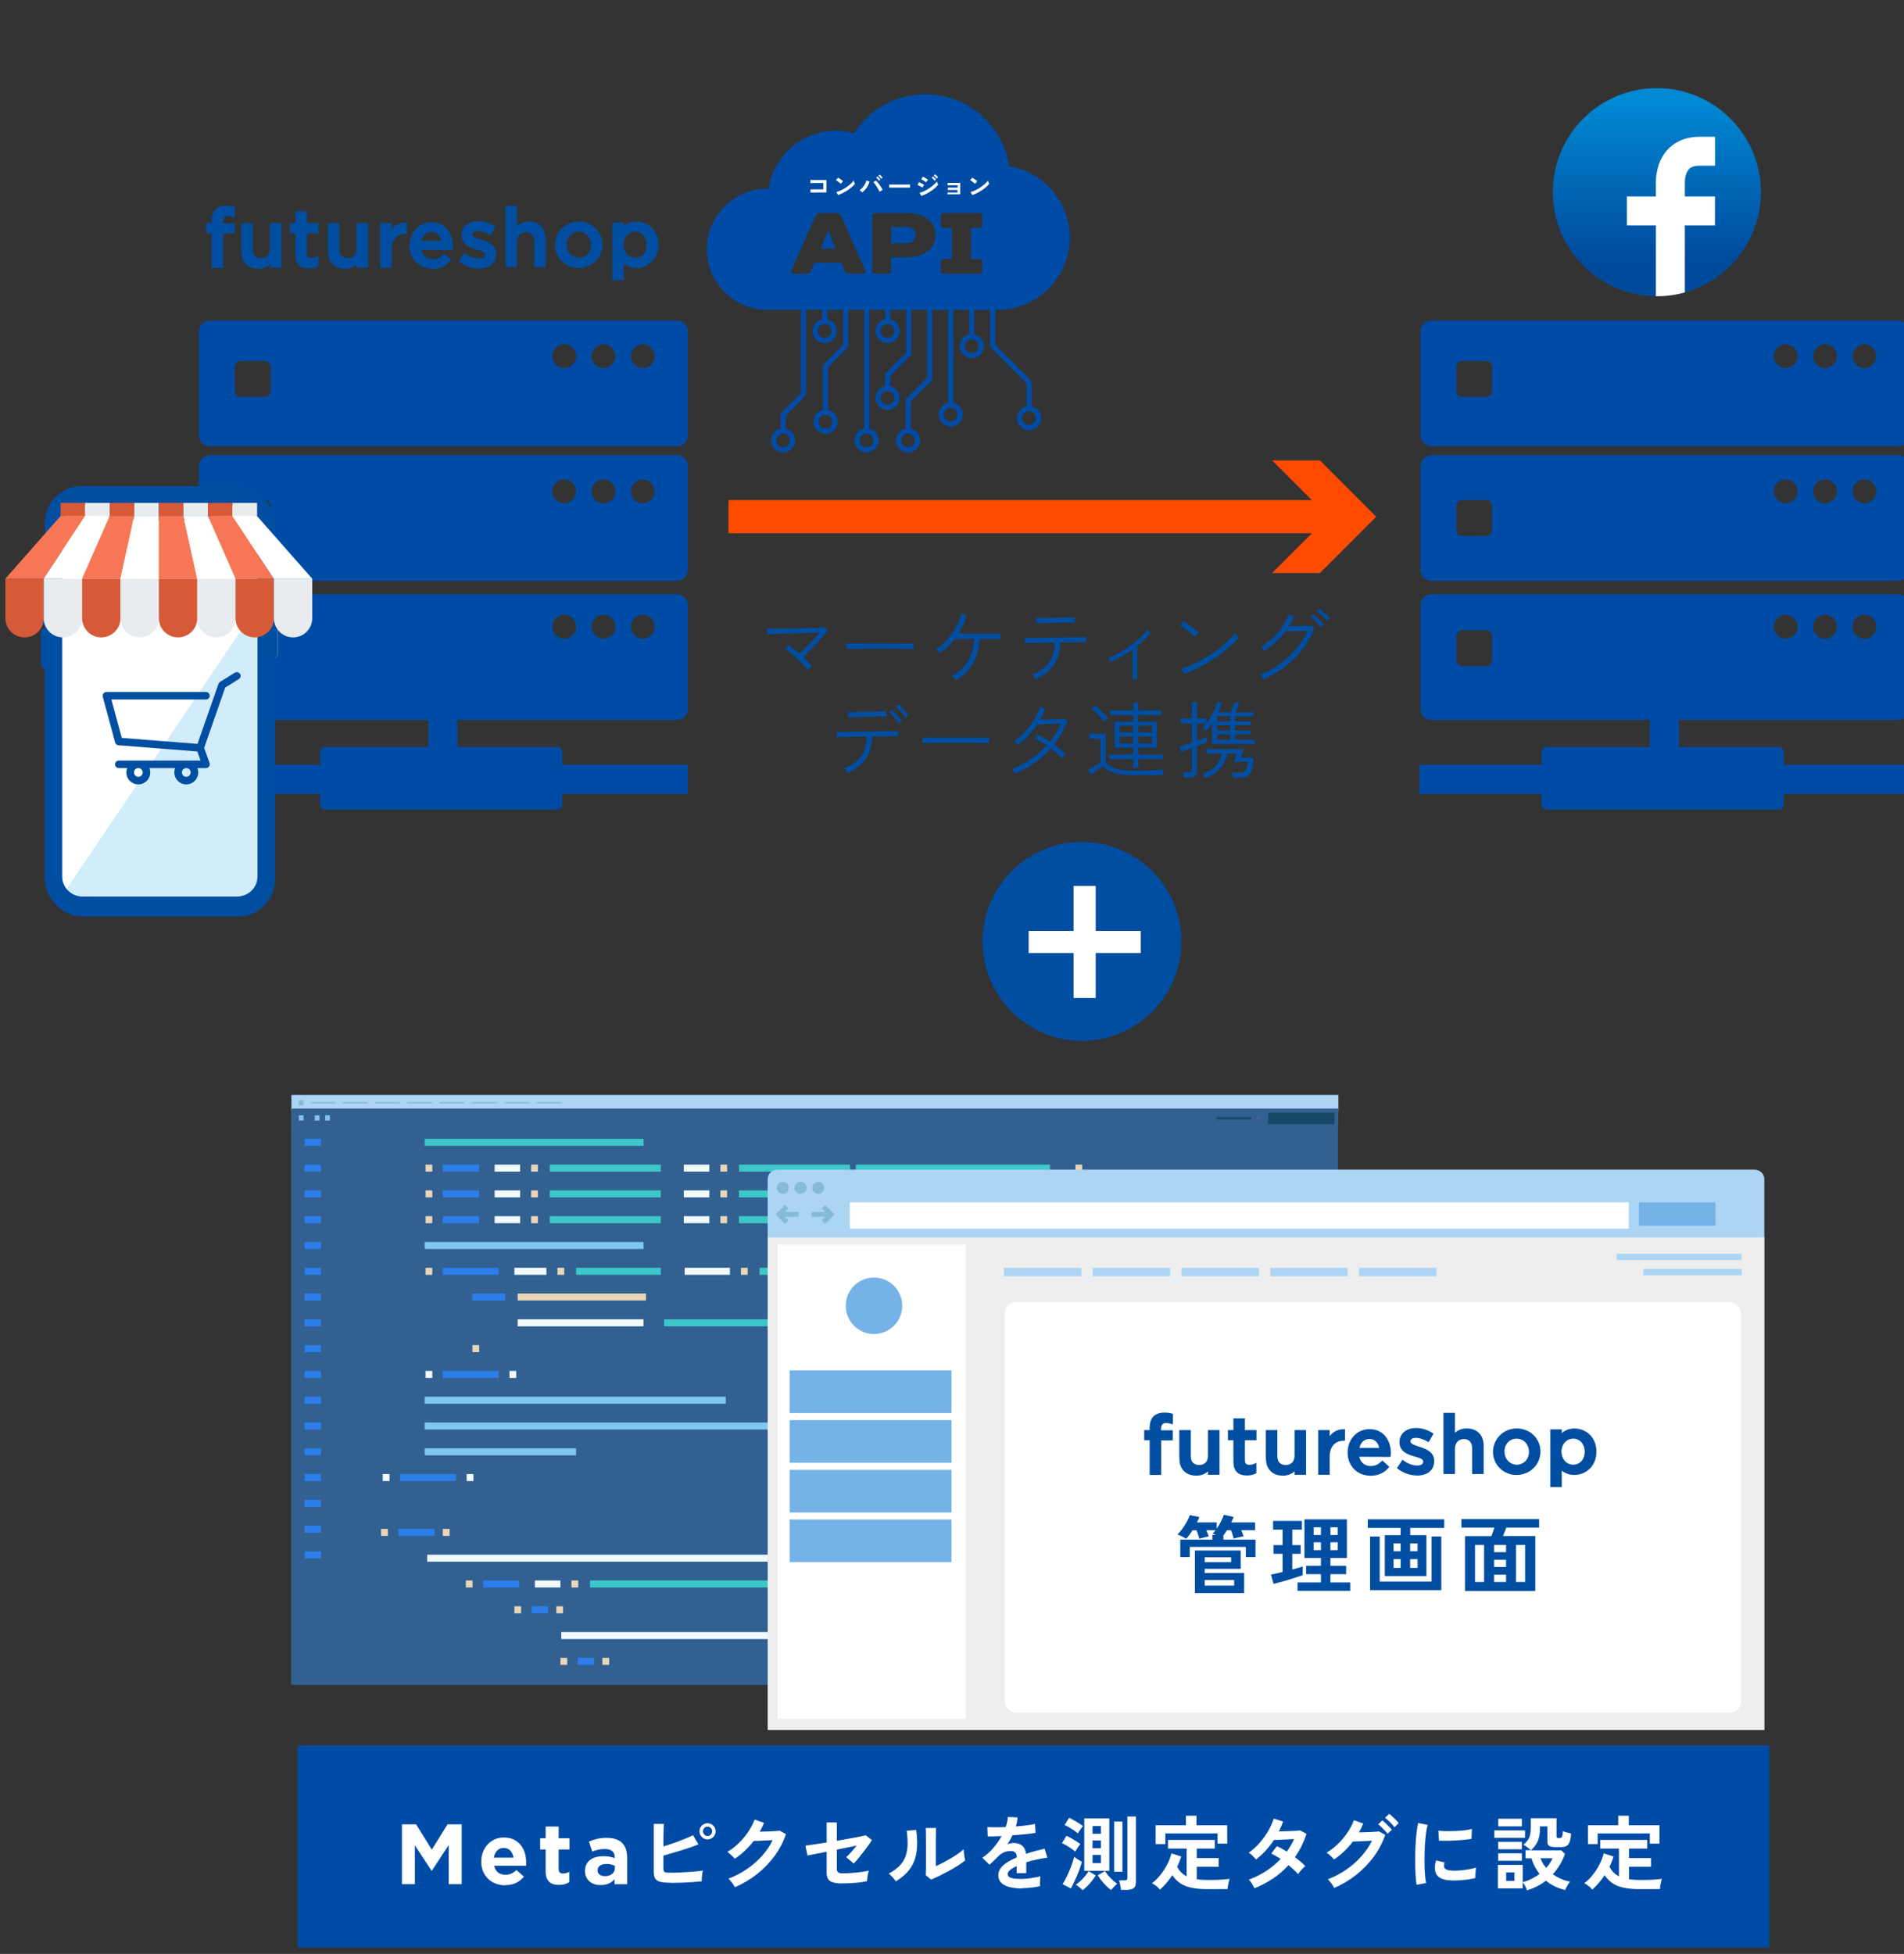 <?xml version="1.0" encoding="UTF-8"?>
<svg xmlns="http://www.w3.org/2000/svg" width="344.06" height="352.99" xmlns:xlink="http://www.w3.org/1999/xlink" viewBox="0 0 344.06 352.99">
  <rect x="0" y="0" width="344.06" height="352.99" fill="#333333" stroke="none"/>
  <defs>
    <linearGradient id="_名称未設定グラデーション_21" data-name="名称未設定グラデーション 21" x1="299.4" y1="18.2" x2="299.4" y2="50.62" gradientUnits="userSpaceOnUse">
      <stop offset="0" stop-color="#0089d3"/>
      <stop offset=".88" stop-color="#004a9e"/>
    </linearGradient>
    <clipPath id="clippath">
      <circle cx="299.4" cy="34.72" r="18.8" style="fill: url(#_名称未設定グラデーション_21);"/>
    </clipPath>
  </defs>
  <g style="isolation: isolate;">
    <g id="design">
      <g>
        <g>
          <g>
            <path d="m124.3,59.88c0-1.08-.88-1.96-1.96-1.96H37.91c-1.08,0-1.96.88-1.96,1.96v18.77c0,1.08.88,1.96,1.96,1.96h84.43c1.08,0,1.96-.88,1.96-1.96v-18.77Zm-75.39,10.75c0,.59-.48,1.07-1.07,1.07h-4.35c-.59,0-1.07-.48-1.07-1.07v-4.35c0-.59.48-1.07,1.07-1.07h4.35c.59,0,1.07.48,1.07,1.07v4.35Zm53.04-4.13c-1.19,0-2.15-.96-2.15-2.15s.96-2.15,2.15-2.15,2.15.96,2.15,2.15-.96,2.15-2.15,2.15Zm7.11,0c-1.19,0-2.15-.96-2.15-2.15s.96-2.15,2.15-2.15,2.15.96,2.15,2.15-.96,2.15-2.15,2.15Zm7.11,0c-1.19,0-2.15-.96-2.15-2.15s.96-2.15,2.15-2.15,2.15.96,2.15,2.15-.96,2.15-2.15,2.15Z" style="fill: #004ba5;"/>
            <path d="m124.3,84.2c0-1.08-.88-1.96-1.96-1.96H37.91c-1.08,0-1.96.88-1.96,1.96v18.77c0,1.08.88,1.96,1.96,1.96h84.43c1.08,0,1.96-.88,1.96-1.96v-18.77Zm-75.39,11.56c0,.59-.48,1.07-1.07,1.07h-4.35c-.59,0-1.07-.48-1.07-1.07v-4.35c0-.59.48-1.07,1.07-1.07h4.35c.59,0,1.07.48,1.07,1.07v4.35Zm53.04-4.83c-1.19,0-2.15-.96-2.15-2.15s.96-2.15,2.15-2.15,2.15.96,2.15,2.15-.96,2.15-2.15,2.15Zm7.11,0c-1.19,0-2.15-.96-2.15-2.15s.96-2.15,2.15-2.15,2.15.96,2.15,2.15-.96,2.15-2.15,2.15Zm7.11,0c-1.19,0-2.15-.96-2.15-2.15s.96-2.15,2.15-2.15,2.15.96,2.15,2.15-.96,2.15-2.15,2.15Z" style="fill: #004ba5;"/>
            <path d="m124.3,109.33c0-1.08-.88-1.96-1.96-1.96H37.91c-1.08,0-1.96.88-1.96,1.96v18.77c0,1.08.88,1.96,1.96,1.96h84.43c1.08,0,1.96-.88,1.96-1.96v-18.77Zm-75.39,9.94c0,.59-.48,1.07-1.07,1.07h-4.35c-.59,0-1.07-.48-1.07-1.07v-4.35c0-.59.48-1.07,1.07-1.07h4.35c.59,0,1.07.48,1.07,1.07v4.35Zm53.04-3.9c-1.19,0-2.15-.96-2.15-2.15s.96-2.15,2.15-2.15,2.15.96,2.15,2.15-.96,2.15-2.15,2.15Zm7.11,0c-1.19,0-2.15-.96-2.15-2.15s.96-2.15,2.15-2.15,2.15.96,2.15,2.15-.96,2.15-2.15,2.15Zm7.11,0c-1.19,0-2.15-.96-2.15-2.15s.96-2.15,2.15-2.15,2.15.96,2.15,2.15-.96,2.15-2.15,2.15Z" style="fill: #004ba5;"/>
            <path d="m101.6,135.9c0-.54-.44-.97-.97-.97h-41.82c-.54,0-.97.44-.97.97v9.4c0,.54.44.97.97.97h41.82c.54,0,.97-.44.97-.97v-9.4Z" style="fill: #004ba5;"/>
          </g>
          <rect x="35.74" y="138.17" width="88.56" height="5.27" style="fill: #004ba5;"/>
          <rect x="71.23" y="132.09" width="17.59" height="5.27" transform="translate(214.75 54.7) rotate(90)" style="fill: #004ba5;"/>
        </g>
        <g>
          <g>
            <path d="m345.03,59.88c0-1.08-.88-1.96-1.96-1.96h-84.43c-1.08,0-1.96.88-1.96,1.96v18.77c0,1.08.88,1.96,1.96,1.96h84.43c1.08,0,1.96-.88,1.96-1.96v-18.77Zm-75.39,10.75c0,.59-.48,1.07-1.07,1.07h-4.35c-.59,0-1.07-.48-1.07-1.07v-4.35c0-.59.48-1.07,1.07-1.07h4.35c.59,0,1.07.48,1.07,1.07v4.35Zm53.04-4.13c-1.19,0-2.15-.96-2.15-2.15s.96-2.15,2.15-2.15,2.15.96,2.15,2.15-.96,2.15-2.15,2.15Zm7.11,0c-1.19,0-2.15-.96-2.15-2.15s.96-2.15,2.15-2.15,2.15.96,2.15,2.15-.96,2.15-2.15,2.15Zm7.11,0c-1.19,0-2.15-.96-2.15-2.15s.96-2.15,2.15-2.15,2.15.96,2.15,2.15-.96,2.15-2.15,2.15Z" style="fill: #004ba5;"/>
            <path d="m345.03,84.2c0-1.08-.88-1.96-1.96-1.96h-84.43c-1.08,0-1.96.88-1.96,1.96v18.77c0,1.08.88,1.96,1.96,1.96h84.43c1.08,0,1.96-.88,1.96-1.96v-18.77Zm-75.39,11.56c0,.59-.48,1.07-1.07,1.07h-4.35c-.59,0-1.07-.48-1.07-1.07v-4.35c0-.59.48-1.07,1.07-1.07h4.35c.59,0,1.07.48,1.07,1.07v4.35Zm53.04-4.83c-1.19,0-2.15-.96-2.15-2.15s.96-2.15,2.15-2.15,2.15.96,2.15,2.15-.96,2.15-2.15,2.15Zm7.11,0c-1.19,0-2.15-.96-2.15-2.15s.96-2.15,2.15-2.15,2.15.96,2.15,2.15-.96,2.15-2.15,2.15Zm7.11,0c-1.19,0-2.15-.96-2.15-2.15s.96-2.15,2.15-2.15,2.15.96,2.15,2.15-.96,2.15-2.15,2.15Z" style="fill: #004ba5;"/>
            <path d="m345.03,109.33c0-1.08-.88-1.96-1.96-1.96h-84.43c-1.08,0-1.96.88-1.96,1.96v18.77c0,1.08.88,1.96,1.96,1.96h84.43c1.08,0,1.96-.88,1.96-1.96v-18.77Zm-75.39,9.94c0,.59-.48,1.07-1.07,1.07h-4.35c-.59,0-1.07-.48-1.07-1.07v-4.35c0-.59.48-1.07,1.07-1.07h4.35c.59,0,1.07.48,1.07,1.07v4.35Zm53.04-3.9c-1.19,0-2.15-.96-2.15-2.15s.96-2.15,2.15-2.15,2.15.96,2.15,2.15-.96,2.15-2.15,2.15Zm7.11,0c-1.19,0-2.15-.96-2.15-2.15s.96-2.15,2.15-2.15,2.15.96,2.15,2.15-.96,2.15-2.15,2.15Zm7.11,0c-1.19,0-2.15-.96-2.15-2.15s.96-2.15,2.15-2.15,2.15.96,2.15,2.15-.96,2.15-2.15,2.15Z" style="fill: #004ba5;"/>
            <path d="m322.33,135.9c0-.54-.44-.97-.97-.97h-41.82c-.54,0-.97.44-.97.97v9.4c0,.54.44.97.97.97h41.82c.54,0,.97-.44.97-.97v-9.4Z" style="fill: #004ba5;"/>
          </g>
          <rect x="256.47" y="138.17" width="88.56" height="5.27" style="fill: #004ba5;"/>
          <rect x="291.96" y="132.09" width="17.59" height="5.27" transform="translate(435.48 -166.03) rotate(90)" style="fill: #004ba5;"/>
        </g>
        <g>
          <circle cx="160.51" cy="49.38" r="50.54" style="fill: none;"/>
          <g>
            <polygon points="149.58 41.78 148.25 44.91 150.99 44.91 149.74 41.78 149.58 41.78" style="fill: #004ba5;"/>
            <path d="m180.25,55.99c7.2,0,13.06-5.86,13.06-13.07,0-6.48-4.74-11.88-10.94-12.89-1.12-7.35-7.49-13.01-15.15-13.01-5.31,0-10.11,2.71-12.88,7.03-1.06-.29-2.16-.44-3.28-.44-6.16,0-11.28,4.55-12.17,10.47-.07,0-.15,0-.22,0-6.04,0-10.95,4.91-10.95,10.95s4.91,10.95,10.95,10.95h6.07v15.04l-3.7,3.7v2.7c-.98.21-1.71,1.09-1.71,2.13,0,1.2.98,2.18,2.18,2.18s2.18-.98,2.18-2.18c0-1.04-.73-1.91-1.71-2.13v-2.31l3.7-3.7v-15.43h2.86v1.69c-.98.21-1.71,1.09-1.71,2.13,0,1.2.98,2.18,2.18,2.18s2.18-.98,2.18-2.18c0-1.04-.73-1.91-1.71-2.13v-1.69h2.86v6.34l-3.63,3.63v8.1c-.98.21-1.71,1.09-1.71,2.13,0,1.2.98,2.18,2.18,2.18s2.18-.98,2.18-2.18c0-1.04-.73-1.91-1.71-2.13v-7.72l3.63-3.63v-6.72h2.86v21.44c-.98.21-1.71,1.09-1.71,2.13,0,1.2.98,2.18,2.18,2.18s2.18-.98,2.18-2.18c0-1.04-.73-1.91-1.71-2.13v-21.44h2.86v1.68c-.99.21-1.73,1.08-1.73,2.13,0,1.2.98,2.18,2.18,2.18s2.18-.98,2.18-2.18c0-1.03-.72-1.9-1.69-2.12v-1.69h2.86v7.74l-3.82,3.82v2.21c-.98.21-1.71,1.09-1.71,2.13,0,1.2.98,2.18,2.18,2.18s2.18-.98,2.18-2.18c0-1.04-.73-1.91-1.71-2.13v-1.82l3.82-3.82v-8.13h2.86v12.24l-3.91,3.91v5.3c-.98.21-1.71,1.09-1.71,2.13,0,1.2.98,2.18,2.18,2.18s2.18-.98,2.18-2.18c0-1.04-.73-1.91-1.71-2.13v-4.91l3.91-3.91v-12.62h2.86v16.76c-.98.21-1.71,1.09-1.71,2.13,0,1.2.98,2.18,2.18,2.18s2.18-.98,2.18-2.18c0-1.04-.73-1.91-1.71-2.13v-16.76h2.86v4.4c-.98.21-1.71,1.09-1.71,2.13,0,1.2.98,2.18,2.18,2.18s2.18-.98,2.18-2.18c0-1.04-.73-1.91-1.71-2.13v-4.4h2.86v6.72l6.55,6.55v4.14c-.98.21-1.71,1.09-1.71,2.13,0,1.2.98,2.18,2.18,2.18s2.18-.98,2.18-2.18c0-1.04-.73-1.91-1.71-2.13v-4.53l-6.55-6.55v-6.34h.41Zm-37.51,23.57c0,.69-.56,1.24-1.24,1.24s-1.24-.56-1.24-1.24.56-1.24,1.24-1.24,1.24.56,1.24,1.24Zm7.66-3.37c0,.69-.56,1.24-1.24,1.24s-1.24-.56-1.24-1.24.56-1.24,1.24-1.24,1.24.56,1.24,1.24Zm-.17-16.38c0,.69-.56,1.24-1.24,1.24s-1.24-.56-1.24-1.24.56-1.24,1.24-1.24,1.24.56,1.24,1.24Zm5.76-10.35h-2.66c-.31,0-.58-.23-.71-.55l-.55-1.41h-4.94l-.55,1.41c-.13.31-.39.55-.71.55h-2.51c-.31,0-.53-.23-.39-.55l4.39-9.87c.14-.31.39-.55.71-.55h3.21c.31,0,.56.22.71.53l4.39,9.89c.14.31-.08.55-.39.55Zm1.83,30.11c0,.69-.56,1.24-1.24,1.24s-1.24-.56-1.24-1.24.56-1.24,1.24-1.24,1.24.56,1.24,1.24Zm3.78-7.68c0,.69-.56,1.24-1.24,1.24s-1.24-.56-1.24-1.24.56-1.24,1.24-1.24,1.24.56,1.24,1.24Zm3.7,7.68c0,.69-.56,1.24-1.24,1.24s-1.24-.56-1.24-1.24.56-1.24,1.24-1.24,1.24.56,1.24,1.24Zm-3.7-19.76c0,.69-.56,1.24-1.24,1.24s-1.24-.56-1.24-1.24.56-1.24,1.24-1.24,1.24.56,1.24,1.24Zm2.04-13.33h-2.59v2.43c0,.31-.24.55-.55.55h-2.35c-.31,0-.55-.23-.55-.55v-9.87c0-.31.24-.55.55-.55h5.49c3.68,0,5.41,1.72,5.41,4s-1.72,4-5.41,4Zm9.37,28.4c0,.69-.56,1.24-1.24,1.24s-1.24-.56-1.24-1.24.56-1.24,1.24-1.24,1.24.56,1.24,1.24Zm3.8-12.36c0,.69-.56,1.24-1.24,1.24s-1.24-.56-1.24-1.24.56-1.24,1.24-1.24,1.24.56,1.24,1.24Zm.7-21.92c0,.31-.24.55-.55.55h-1.49v5.64h1.49c.31,0,.55.23.55.55v1.57c0,.31-.24.55-.55.55h-6.43c-.31,0-.55-.23-.55-.55v-1.57c0-.31.24-.55.55-.55h1.49v-5.64h-1.49c-.31,0-.55-.23-.55-.55v-1.57c0-.31.24-.55.55-.55h6.43c.31,0,.55.24.55.55v1.57Zm9.65,34.93c0,.69-.56,1.24-1.24,1.24s-1.24-.56-1.24-1.24.56-1.24,1.24-1.24,1.24.56,1.24,1.24Z" style="fill: #004ba5;"/>
            <path d="m163.65,40.99h-2.59v2.98h2.59c1.18,0,1.8-.63,1.8-1.49s-.63-1.49-1.8-1.49Z" style="fill: #004ba5;"/>
          </g>
        </g>
        <g>
          <circle cx="299.4" cy="34.72" r="18.8" style="fill: url(#_名称未設定グラデーション_21);"/>
          <g style="clip-path: url(#clippath);">
            <path d="m307.11,29.94h2.8v-5.23h-2.8c-2.98,0-4.77,1.25-5.75,2.3-2.17,2.34-2.16,5.54-2.13,6.27v2.21h-5.24v5.23h5.24v13.57h5.23v-13.57h5.44v-5.23h-5.44v-2.35s0-.11,0-.11c-.02-.44.08-1.77.74-2.47.14-.15.58-.62,1.91-.62Z" style="fill: #fff;"/>
          </g>
        </g>
        <g>
          <line x1="131.64" y1="93.35" x2="241.84" y2="93.35" style="fill: none; stroke: #ff4b00; stroke-miterlimit: 10; stroke-width: 6px;"/>
          <polygon points="229.88 103.52 240.06 93.35 229.88 83.18 238.52 83.18 248.69 93.35 238.52 103.52 229.88 103.52" style="fill: #ff4b00;"/>
        </g>
        <g>
          <path d="m38.24,48.39v-6.24h-.99v-1.83h.99v-.42c0-.89.23-1.61.68-2.05.43-.44,1.09-.68,1.91-.69h.11c.62,0,1.04.09,1.37.19l.13.04-.02,1.9-.22-.07c-.32-.1-.61-.18-.97-.18-.63,0-.93.34-.93,1.03v.28h2.11v1.83h-2.09v6.24h-2.08Z" style="fill: #004ea2;"/>
          <path d="m55.77,48.52c-1.59-.03-2.39-.86-2.39-2.47v-3.9h-.99v-1.83h.99v-2.13h2.08v2.13h2.09v1.83h-2.09v3.62c0,.57.24.82.81.82.36,0,.68-.08,1.01-.24l.25-.12v1.87l-.09.05c-.48.25-.99.37-1.59.37h-.08Z" style="fill: #004ea2;"/>
          <path d="m68.7,48.39v-8.07h2.08v1.08c.62-.8,1.49-1.23,2.46-1.23h.31s-.02,2.07-.02,2.07h-.17c-1.65,0-2.58,1.09-2.58,2.92v3.23h-2.08Z" style="fill: #004ea2;"/>
          <path d="m46.67,48.55c-1.39,0-2.4-.63-2.84-1.77-.18-.46-.24-1.01-.24-2.19v-4.27h2.08v4.56c0,.62.11,1.03.36,1.3.26.29.67.45,1.15.45s.9-.17,1.19-.47c.28-.29.41-.72.41-1.31v-4.53h2.08v8.07h-2.08v-.62c-.6.53-1.29.78-2.11.78" style="fill: #004ea2;"/>
          <path d="m62.33,48.55c-1.39,0-2.4-.63-2.85-1.77-.18-.46-.24-1.01-.24-2.19v-4.27h2.08v4.56c0,.62.11,1.03.36,1.3.26.29.67.45,1.15.45s.9-.17,1.19-.47c.28-.29.41-.72.41-1.31v-4.53h2.08v8.07h-2.08v-.62c-.6.53-1.29.78-2.11.78" style="fill: #004ea2;"/>
          <path d="m78.16,48.56c-2.4,0-4.14-1.76-4.14-4.18s1.7-4.23,3.95-4.23c2.68,0,3.87,2.17,3.87,4.33,0,.15-.01.3-.03.46v.16s-.18.06-.18.06l-5.5-.02c.23,1.04,1,1.67,2.05,1.67.77,0,1.37-.26,2-.89l.12-.11,1.26,1.15-.11.13c-.84.98-1.95,1.48-3.29,1.48m1.57-5.04c-.21-1.01-.87-1.61-1.77-1.61s-1.57.61-1.81,1.61h3.58Z" style="fill: #004ea2;"/>
          <path d="m86.54,48.52c-1.22,0-2.49-.45-3.49-1.23l-.12-.1,1-1.52.15.11c.81.61,1.71.94,2.51.94.33,0,1.09-.07,1.09-.71,0-.47-.63-.66-1.36-.87l-.32-.09c-1.29-.36-2.61-.95-2.61-2.53s1.21-2.58,3-2.58c1.01,0,2.14.35,3.02.93l.13.09-.89,1.55-.15-.09c-.72-.44-1.51-.69-2.16-.69-.29,0-.97.06-.97.61,0,.47.71.69,1.54.96l.16.05c1.28.4,2.59,1.01,2.59,2.52,0,1.68-1.17,2.66-3.12,2.66" style="fill: #004ea2;"/>
          <path d="m96.53,48.25v-4.56c0-1.13-.54-1.75-1.51-1.75s-1.6.68-1.6,1.78v4.53h-2.08v-11.04h2.08v3.59c.6-.53,1.29-.78,2.11-.78,1.9,0,3.08,1.2,3.08,3.14v5.09h-2.08Z" style="fill: #004ea2;"/>
          <path d="m104.56,48.43c-2.39,0-4.27-1.83-4.27-4.17s1.89-4.24,4.3-4.24,4.28,1.84,4.28,4.18-1.89,4.22-4.31,4.22m0-6.55c-1.27,0-2.19.98-2.19,2.32s.97,2.38,2.22,2.38,2.2-.98,2.2-2.32-.96-2.38-2.23-2.38" style="fill: #004ea2;"/>
          <path d="m110.64,50.61v-10.42h2.08v.67c.66-.56,1.4-.83,2.27-.83,1.98,0,3.99,1.44,3.99,4.18s-2.01,4.21-3.99,4.21c-.88,0-1.62-.25-2.27-.78v2.97h-2.08Zm4.15-8.74c-1.21,0-2.12,1-2.12,2.34s.91,2.36,2.12,2.36,2.07-.98,2.07-2.34-.89-2.37-2.07-2.37" style="fill: #004ea2;"/>
        </g>
        <g>
          <rect x="8.43" y="88.14" width="40.92" height="77.12" rx="6.35" ry="6.35" style="fill: #fff;"/>
          <polygon points="11.19 161.85 46.59 161.85 46.59 109.41 11.19 161.85" style="fill: #d1ecfb;"/>
          <g>
            <g>
              <rect x="7.94" y="101.01" width=".4" height="3.13" rx=".18" ry=".18" style="fill: none; stroke: #004ea2; stroke-miterlimit: 10; stroke-width: 1.06px;"/>
              <rect x="7.94" y="106.32" width=".4" height="6.17" rx=".18" ry=".18" style="fill: none; stroke: #004ea2; stroke-miterlimit: 10; stroke-width: 1.06px;"/>
              <g>
                <path d="m49.44,118.42h0c-.11,0-.2-.09-.2-.2v-9.2c0-.11.09-.2.2-.2h0c.11,0,.2.09.2.2v9.2c0,.11-.09.2-.2.2Z" style="fill: #004ea2; stroke: #f2f2f2; stroke-miterlimit: 10; stroke-width: 1.06px;"/>
                <path d="m49.44,118.42h0c-.11,0-.2-.09-.2-.2v-9.2c0-.11.09-.2.2-.2h0c.11,0,.2.09.2.2v9.2c0,.11-.09.2-.2.2Z" style="fill: #f2f2f2; mix-blend-mode: multiply; stroke: #004ea2; stroke-miterlimit: 10; stroke-width: 1.06px;"/>
              </g>
              <rect x="7.94" y="114.04" width=".4" height="6.17" rx=".18" ry=".18" style="fill: none; stroke: #004ea2; stroke-miterlimit: 10; stroke-width: 1.06px;"/>
            </g>
            <path d="m18.93,91.08c.01-.1-.07-.19-.18-.19h-3.85c-2.21,0-3.99,1.75-3.99,3.91v63.57c0,2.16,1.79,3.91,3.99,3.91h27.96c2.21,0,3.99-1.75,3.99-3.91v-63.57c0-2.16-1.79-3.91-3.99-3.91h-3.68c-.11,0-.2.09-.2.19,0,.62-.18,2.55-2.55,2.59-.15,0-12.86,0-15.32,0-.52,0-1.03-.15-1.43-.47-.47-.37-.89-1.01-.76-2.12Z" style="fill: none; stroke: #004ea2; stroke-miterlimit: 10; stroke-width: .65px;"/>
            <path d="m43,88.14H14.78c-3.51,0-6.35,2.84-6.35,6.35v64.42c0,3.51,2.84,6.35,6.35,6.35h28.22c3.51,0,6.35-2.84,6.35-6.35v-64.42c0-3.51-2.84-6.35-6.35-6.35Zm3.87,70.23c0,2.16-1.79,3.91-3.99,3.91H14.91c-2.21,0-3.99-1.75-3.99-3.91v-63.57c0-2.16,1.79-3.91,3.99-3.91h3.85c.1,0,.19.09.18.19-.13,1.11.29,1.75.76,2.12.4.32.92.47,1.43.47,2.45,0,15.17,0,15.32,0,2.37-.03,2.56-1.96,2.55-2.59,0-.11.09-.19.2-.19h3.68c2.21,0,3.99,1.75,3.99,3.91v63.57Z" style="fill: #004ea2;"/>
            <path d="m30.63,92.19h-4.16c-.21,0-.38-.17-.38-.38h0c0-.21.17-.38.38-.38h4.16c.21,0,.38.17.38.38h0c0,.21-.17.38-.38.38Z" style="fill: #004ea2;"/>
            <path d="m33.05,91.81c0,.31-.25.56-.56.56s-.56-.25-.56-.56.25-.56.56-.56.56.25.56.56Z" style="fill: #f2f2f2; opacity: .64; stroke: #004ea2; stroke-miterlimit: 10; stroke-width: 1.06px;"/>
            <path d="m32.89,91.81c0,.22-.18.41-.41.41s-.41-.18-.41-.41.18-.41.41-.41.41.18.41.41Z" style="fill: #f2f2f2; stroke: #004ea2; stroke-miterlimit: 10; stroke-width: 1.06px;"/>
            <path d="m32.8,91.81c0,.17-.14.31-.31.31s-.31-.14-.31-.31.14-.31.31-.31.31.14.31.31Z" style="fill: #004ea2;"/>
            <rect x="8.43" y="88.14" width="40.92" height="77.12" rx="6.35" ry="6.35" style="fill: none; stroke: #004ea2; stroke-miterlimit: 10; stroke-width: .65px;"/>
          </g>
          <g>
            <g>
              <path d="m.97,104.53v7.15c0,1.91,1.55,3.47,3.47,3.47s3.46-1.55,3.46-3.47v-7.15H.97Z" style="fill: #d65a38;"/>
              <path d="m7.9,104.53v7.15c0,1.91,1.55,3.47,3.47,3.47s3.47-1.55,3.47-3.47v-7.15h-6.93Z" style="fill: #e8ecef;"/>
              <path d="m14.84,104.53v7.15c0,1.91,1.55,3.47,3.46,3.47s3.47-1.55,3.47-3.47v-7.15h-6.93Z" style="fill: #d65a38;"/>
              <path d="m21.77,104.53v7.15c0,1.91,1.55,3.47,3.47,3.47s3.47-1.55,3.47-3.47v-7.15h-6.93Z" style="fill: #e8ecef;"/>
              <path d="m28.7,104.53v7.15c0,1.91,1.55,3.47,3.47,3.47s3.47-1.55,3.47-3.47v-7.15h-6.93Z" style="fill: #d65a38;"/>
              <path d="m35.63,104.53v7.15c0,1.91,1.55,3.47,3.47,3.47s3.47-1.55,3.47-3.47v-7.15h-6.93Z" style="fill: #e8ecef;"/>
              <path d="m42.56,104.53v7.15c0,1.91,1.55,3.47,3.47,3.47s3.47-1.55,3.47-3.47v-7.15h-6.93Z" style="fill: #d65a38;"/>
              <path d="m49.49,104.53v7.15c0,1.91,1.55,3.47,3.47,3.47s3.46-1.55,3.46-3.47v-7.15h-6.93Z" style="fill: #e8ecef;"/>
            </g>
            <g>
              <path d="m10.97,93.19c-3.34,3.78-6.67,7.57-10,11.35h6.93c2.5-3.79,5-7.57,7.5-11.35h-4.43Z" style="fill: #f67656;"/>
              <path d="m15.4,93.19c-2.5,3.78-5,7.57-7.5,11.35h6.93c1.67-3.79,3.33-7.57,5-11.35h-4.43Z" style="fill: #fff;"/>
              <path d="m19.83,93.19c-1.67,3.78-3.33,7.57-5,11.35h6.93c.83-3.79,1.67-7.57,2.5-11.35h-4.43Z" style="fill: #f67656;"/>
              <path d="m24.27,93.19c-.83,3.78-1.67,7.57-2.5,11.35h6.93v-11.35h-4.43Z" style="fill: #fff;"/>
              <path d="m28.7,93.19v11.35h6.93c-.83-3.79-1.67-7.57-2.5-11.35h-4.43Z" style="fill: #f67656;"/>
              <path d="m33.13,93.19c.83,3.78,1.67,7.57,2.5,11.35h6.93c-1.67-3.79-3.33-7.57-5-11.35h-4.43Z" style="fill: #fff;"/>
              <path d="m37.56,93.19c1.67,3.78,3.33,7.57,5,11.35h6.93c-2.5-3.79-5-7.57-7.5-11.35h-4.43Z" style="fill: #f67656;"/>
              <path d="m49.49,104.55h6.93c-3.33-3.79-6.67-7.57-10-11.35h-4.43c2.5,3.78,5,7.57,7.5,11.35Z" style="fill: #fff;"/>
            </g>
            <g>
              <rect x="10.94" y="90.86" width="4.44" height="2.35" style="fill: #d65a38;"/>
              <rect x="15.38" y="90.86" width="4.44" height="2.35" style="fill: #e8ecef;"/>
              <rect x="19.82" y="90.86" width="4.44" height="2.35" style="fill: #d65a38;"/>
              <rect x="24.26" y="90.86" width="4.44" height="2.35" style="fill: #e8ecef;"/>
              <rect x="28.7" y="90.86" width="4.44" height="2.35" style="fill: #d65a38;"/>
              <rect x="33.14" y="90.86" width="4.44" height="2.35" style="fill: #e8ecef;"/>
              <rect x="37.58" y="90.86" width="4.44" height="2.35" style="fill: #d65a38;"/>
              <rect x="42.02" y="90.86" width="4.44" height="2.35" style="fill: #e8ecef;"/>
            </g>
          </g>
          <path d="m43.37,121.75c-.2-.32-.62-.42-.94-.22l-2.67,1.66c-.13.08-.23.21-.28.35l-3.79,10.85-13.68-1.08-1.88-6.94h17.09c.38,0,.68-.31.68-.68s-.31-.68-.68-.68h-17.99c-.21,0-.41.1-.54.27-.13.17-.17.39-.12.59l2.24,8.27c.08.28.32.48.61.5l14.24,1.12.58,1.64h-14.77c-.38,0-.68.31-.68.68s.31.68.68.68h1.51c-.1.25-.15.51-.15.79,0,1.19.97,2.16,2.16,2.16s2.16-.97,2.16-2.16c0-.28-.06-.55-.15-.79h4.65c-.1.25-.15.51-.15.79,0,1.19.97,2.16,2.16,2.16s2.16-.97,2.16-2.16c0-.28-.06-.55-.15-.79h1.55c.22,0,.43-.11.56-.29.13-.18.16-.41.09-.62l-.98-2.74,3.8-10.89,2.47-1.54c.32-.2.42-.62.22-.94m-17.59,17.81c0,.44-.35.79-.79.79s-.79-.35-.79-.79.35-.79.79-.79.79.35.79.79m8.66,0c0,.44-.35.79-.79.79s-.79-.35-.79-.79.35-.79.79-.79.79.35.79.79" style="fill: #004ea2;"/>
        </g>
        <g>
          <g>
            <g>
              <rect x="52.6" y="197.85" width="189.18" height="106.53" style="fill: #316091;"/>
              <g>
                <rect x="52.68" y="197.82" width="189.17" height="2.76" style="fill: #acd5f4;"/>
                <rect x="56.03" y="199.09" width="4.55" height=".26" style="fill: #86bbd8;"/>
                <rect x="61.87" y="199.09" width="4.55" height=".26" style="fill: #86bbd8;"/>
                <rect x="67.72" y="199.09" width="4.55" height=".26" style="fill: #86bbd8;"/>
                <rect x="73.57" y="199.09" width="4.55" height=".26" style="fill: #86bbd8;"/>
                <rect x="79.41" y="199.09" width="4.55" height=".26" style="fill: #86bbd8;"/>
                <rect x="85.26" y="199.09" width="4.55" height=".26" style="fill: #86bbd8;"/>
                <rect x="91.11" y="199.09" width="4.56" height=".26" style="fill: #86bbd8;"/>
                <rect x="96.96" y="199.09" width="4.55" height=".26" style="fill: #86bbd8;"/>
                <rect x="54" y="198.76" width=".86" height=".94" style="fill: #86bbd8;"/>
              </g>
              <g>
                <rect x="52.68" y="200.28" width="189.17" height="3.3" style="fill: #316091;"/>
                <rect x="229.16" y="201" width="12" height="2.08" style="fill: #194866;"/>
                <rect x="227.14" y="201.83" width=".47" height=".43" style="fill: #596273;"/>
                <rect x="219.84" y="201.82" width="6.32" height=".43" style="fill: #194866;"/>
                <rect x="56.88" y="201.49" width=".86" height=".94" style="fill: #86c0f0;"/>
                <rect x="54" y="201.49" width=".86" height=".94" style="fill: #86c0f0;"/>
                <rect x="58.76" y="201.49" width=".86" height=".94" style="fill: #86c0f0;"/>
              </g>
            </g>
            <g>
              <line x1="76.74" y1="206.37" x2="116.29" y2="206.37" style="fill: none; stroke: #3dc7c9; stroke-miterlimit: 10; stroke-width: 1.27px;"/>
              <line x1="80.01" y1="211.03" x2="86.55" y2="211.03" style="fill: none; stroke: #2c7eea; stroke-miterlimit: 10; stroke-width: 1.27px;"/>
              <line x1="80.01" y1="215.69" x2="86.55" y2="215.69" style="fill: none; stroke: #2c7eea; stroke-miterlimit: 10; stroke-width: 1.27px;"/>
              <line x1="80.01" y1="220.35" x2="86.55" y2="220.35" style="fill: none; stroke: #2c7eea; stroke-miterlimit: 10; stroke-width: 1.27px;"/>
              <line x1="99.34" y1="211.03" x2="119.41" y2="211.03" style="fill: none; stroke: #3dc7c9; stroke-miterlimit: 10; stroke-width: 1.27px;"/>
              <line x1="99.34" y1="215.69" x2="119.41" y2="215.69" style="fill: none; stroke: #3dc7c9; stroke-miterlimit: 10; stroke-width: 1.27px;"/>
              <line x1="99.34" y1="220.35" x2="119.41" y2="220.35" style="fill: none; stroke: #3dc7c9; stroke-miterlimit: 10; stroke-width: 1.27px;"/>
              <line x1="89.38" y1="211.03" x2="93.99" y2="211.03" style="fill: none; stroke: #f1fafc; stroke-miterlimit: 10; stroke-width: 1.27px;"/>
              <line x1="89.38" y1="215.69" x2="93.99" y2="215.69" style="fill: none; stroke: #f1fafc; stroke-miterlimit: 10; stroke-width: 1.27px;"/>
              <line x1="89.38" y1="220.35" x2="93.99" y2="220.35" style="fill: none; stroke: #f1fafc; stroke-miterlimit: 10; stroke-width: 1.27px;"/>
              <line x1="95.98" y1="211.03" x2="97.2" y2="211.03" style="fill: none; stroke: #e9d6b8; stroke-miterlimit: 10; stroke-width: 1.27px;"/>
              <line x1="95.98" y1="215.69" x2="97.2" y2="215.69" style="fill: none; stroke: #e9d6b8; stroke-miterlimit: 10; stroke-width: 1.27px;"/>
              <line x1="95.98" y1="220.35" x2="97.2" y2="220.35" style="fill: none; stroke: #e9d6b8; stroke-miterlimit: 10; stroke-width: 1.27px;"/>
              <line x1="76.89" y1="211.03" x2="78.12" y2="211.03" style="fill: none; stroke: #e9d6b8; stroke-miterlimit: 10; stroke-width: 1.27px;"/>
              <line x1="76.89" y1="215.69" x2="78.12" y2="215.69" style="fill: none; stroke: #e9d6b8; stroke-miterlimit: 10; stroke-width: 1.27px;"/>
              <line x1="76.89" y1="220.35" x2="78.12" y2="220.35" style="fill: none; stroke: #e9d6b8; stroke-miterlimit: 10; stroke-width: 1.27px;"/>
              <line x1="80.01" y1="229.67" x2="90.12" y2="229.67" style="fill: none; stroke: #2c7eea; stroke-miterlimit: 10; stroke-width: 1.27px;"/>
              <line x1="104.1" y1="229.67" x2="119.41" y2="229.67" style="fill: none; stroke: #3dc7c9; stroke-miterlimit: 10; stroke-width: 1.27px;"/>
              <line x1="92.95" y1="229.67" x2="98.74" y2="229.67" style="fill: none; stroke: #f1fafc; stroke-miterlimit: 10; stroke-width: 1.27px;"/>
              <line x1="100.73" y1="229.67" x2="101.96" y2="229.67" style="fill: none; stroke: #e9d6b8; stroke-miterlimit: 10; stroke-width: 1.27px;"/>
              <line x1="120" y1="238.98" x2="167.43" y2="238.98" style="fill: none; stroke: #3dc7c9; stroke-miterlimit: 10; stroke-width: 1.27px;"/>
              <line x1="93.54" y1="238.98" x2="116.29" y2="238.98" style="fill: none; stroke: #f1fafc; stroke-miterlimit: 10; stroke-width: 1.27px;"/>
              <line x1="137.25" y1="229.67" x2="152.56" y2="229.67" style="fill: none; stroke: #3dc7c9; stroke-miterlimit: 10; stroke-width: 1.27px;"/>
              <line x1="123.72" y1="229.67" x2="131.9" y2="229.67" style="fill: none; stroke: #f1fafc; stroke-miterlimit: 10; stroke-width: 1.27px;"/>
              <line x1="133.89" y1="229.67" x2="135.11" y2="229.67" style="fill: none; stroke: #e9d6b8; stroke-miterlimit: 10; stroke-width: 1.27px;"/>
              <line x1="154.1" y1="229.67" x2="155.33" y2="229.67" style="fill: none; stroke: #e9d6b8; stroke-miterlimit: 10; stroke-width: 1.27px;"/>
              <line x1="76.89" y1="229.67" x2="78.12" y2="229.67" style="fill: none; stroke: #e9d6b8; stroke-miterlimit: 10; stroke-width: 1.27px;"/>
              <line x1="80.01" y1="248.3" x2="90.12" y2="248.3" style="fill: none; stroke: #2c7eea; stroke-miterlimit: 10; stroke-width: 1.27px;"/>
              <line x1="76.89" y1="248.3" x2="78.12" y2="248.3" style="fill: none; stroke: #f1fafc; stroke-miterlimit: 10; stroke-width: 1.27px;"/>
              <line x1="92.06" y1="248.3" x2="93.28" y2="248.3" style="fill: none; stroke: #f1fafc; stroke-miterlimit: 10; stroke-width: 1.27px;"/>
              <line x1="72.28" y1="266.93" x2="82.39" y2="266.93" style="fill: none; stroke: #2c7eea; stroke-miterlimit: 10; stroke-width: 1.27px;"/>
              <line x1="69.16" y1="266.93" x2="70.39" y2="266.93" style="fill: none; stroke: #f1fafc; stroke-miterlimit: 10; stroke-width: 1.27px;"/>
              <line x1="84.32" y1="266.93" x2="85.55" y2="266.93" style="fill: none; stroke: #f1fafc; stroke-miterlimit: 10; stroke-width: 1.27px;"/>
              <line x1="85.37" y1="243.64" x2="86.59" y2="243.64" style="fill: none; stroke: #e9d6b8; stroke-miterlimit: 10; stroke-width: 1.27px;"/>
              <line x1="85.37" y1="234.32" x2="91.31" y2="234.32" style="fill: none; stroke: #2c7eea; stroke-miterlimit: 10; stroke-width: 1.27px;"/>
              <line x1="93.54" y1="234.32" x2="116.73" y2="234.32" style="fill: none; stroke: #e9d6b8; stroke-miterlimit: 10; stroke-width: 1.27px;"/>
              <line x1="133.53" y1="211.03" x2="153.6" y2="211.03" style="fill: none; stroke: #3dc7c9; stroke-miterlimit: 10; stroke-width: 1.27px;"/>
              <line x1="133.53" y1="215.69" x2="153.6" y2="215.69" style="fill: none; stroke: #3dc7c9; stroke-miterlimit: 10; stroke-width: 1.27px;"/>
              <line x1="133.53" y1="220.35" x2="153.6" y2="220.35" style="fill: none; stroke: #3dc7c9; stroke-miterlimit: 10; stroke-width: 1.27px;"/>
              <line x1="154.64" y1="211.03" x2="189.73" y2="211.03" style="fill: none; stroke: #3dc7c9; stroke-miterlimit: 10; stroke-width: 1.27px;"/>
              <line x1="154.64" y1="215.69" x2="202.66" y2="215.69" style="fill: none; stroke: #3dc7c9; stroke-miterlimit: 10; stroke-width: 1.27px;"/>
              <line x1="154.64" y1="220.35" x2="211.28" y2="220.35" style="fill: none; stroke: #3dc7c9; stroke-miterlimit: 10; stroke-width: 1.27px;"/>
              <line x1="123.57" y1="211.03" x2="128.18" y2="211.03" style="fill: none; stroke: #f1fafc; stroke-miterlimit: 10; stroke-width: 1.27px;"/>
              <line x1="123.57" y1="215.69" x2="128.18" y2="215.69" style="fill: none; stroke: #f1fafc; stroke-miterlimit: 10; stroke-width: 1.27px;"/>
              <line x1="123.57" y1="220.35" x2="128.18" y2="220.35" style="fill: none; stroke: #f1fafc; stroke-miterlimit: 10; stroke-width: 1.27px;"/>
              <line x1="130.17" y1="211.03" x2="131.39" y2="211.03" style="fill: none; stroke: #e9d6b8; stroke-miterlimit: 10; stroke-width: 1.27px;"/>
              <line x1="130.17" y1="215.69" x2="131.39" y2="215.69" style="fill: none; stroke: #e9d6b8; stroke-miterlimit: 10; stroke-width: 1.27px;"/>
              <line x1="130.17" y1="220.35" x2="131.39" y2="220.35" style="fill: none; stroke: #e9d6b8; stroke-miterlimit: 10; stroke-width: 1.27px;"/>
              <line x1="194.33" y1="211.03" x2="195.56" y2="211.03" style="fill: none; stroke: #e9d6b8; stroke-miterlimit: 10; stroke-width: 1.27px;"/>
              <line x1="206.13" y1="215.69" x2="207.36" y2="215.69" style="fill: none; stroke: #e9d6b8; stroke-miterlimit: 10; stroke-width: 1.27px;"/>
              <line x1="214.16" y1="220.35" x2="215.39" y2="220.35" style="fill: none; stroke: #e9d6b8; stroke-miterlimit: 10; stroke-width: 1.27px;"/>
              <line x1="76.74" y1="225.01" x2="116.29" y2="225.01" style="fill: none; stroke: #7ec8ef; stroke-miterlimit: 10; stroke-width: 1.27px;"/>
              <line x1="71.99" y1="276.84" x2="78.53" y2="276.84" style="fill: none; stroke: #2c7eea; stroke-miterlimit: 10; stroke-width: 1.27px;"/>
              <line x1="87.3" y1="286.16" x2="93.84" y2="286.16" style="fill: none; stroke: #2c7eea; stroke-miterlimit: 10; stroke-width: 1.27px;"/>
              <line x1="106.62" y1="286.16" x2="150.03" y2="286.16" style="fill: none; stroke: #3dc7c9; stroke-miterlimit: 10; stroke-width: 1.27px;"/>
              <line x1="77.19" y1="281.5" x2="140.81" y2="281.5" style="fill: none; stroke: #f1fafc; stroke-miterlimit: 10; stroke-width: 1.27px;"/>
              <line x1="96.66" y1="286.16" x2="101.27" y2="286.16" style="fill: none; stroke: #f1fafc; stroke-miterlimit: 10; stroke-width: 1.27px;"/>
              <line x1="103.26" y1="286.16" x2="104.49" y2="286.16" style="fill: none; stroke: #e9d6b8; stroke-miterlimit: 10; stroke-width: 1.27px;"/>
              <line x1="68.86" y1="276.84" x2="70.09" y2="276.84" style="fill: none; stroke: #e9d6b8; stroke-miterlimit: 10; stroke-width: 1.27px;"/>
              <line x1="80.01" y1="276.84" x2="81.24" y2="276.84" style="fill: none; stroke: #e9d6b8; stroke-miterlimit: 10; stroke-width: 1.27px;"/>
              <line x1="96.07" y1="290.82" x2="99.04" y2="290.82" style="fill: none; stroke: #2c7eea; stroke-miterlimit: 10; stroke-width: 1.27px;"/>
              <line x1="92.95" y1="290.82" x2="94.17" y2="290.82" style="fill: none; stroke: #e9d6b8; stroke-miterlimit: 10; stroke-width: 1.27px;"/>
              <line x1="100.53" y1="290.82" x2="101.75" y2="290.82" style="fill: none; stroke: #e9d6b8; stroke-miterlimit: 10; stroke-width: 1.27px;"/>
              <line x1="104.39" y1="300.13" x2="107.37" y2="300.13" style="fill: none; stroke: #2c7eea; stroke-miterlimit: 10; stroke-width: 1.27px;"/>
              <line x1="101.27" y1="300.13" x2="102.5" y2="300.13" style="fill: none; stroke: #e9d6b8; stroke-miterlimit: 10; stroke-width: 1.27px;"/>
              <line x1="108.85" y1="300.13" x2="110.08" y2="300.13" style="fill: none; stroke: #e9d6b8; stroke-miterlimit: 10; stroke-width: 1.27px;"/>
              <line x1="84.17" y1="286.16" x2="85.4" y2="286.16" style="fill: none; stroke: #e9d6b8; stroke-miterlimit: 10; stroke-width: 1.27px;"/>
              <line x1="101.42" y1="295.47" x2="199.83" y2="295.47" style="fill: none; stroke: #f1fafc; stroke-miterlimit: 10; stroke-width: 1.27px;"/>
              <line x1="151.52" y1="286.16" x2="152.75" y2="286.16" style="fill: none; stroke: #e9d6b8; stroke-miterlimit: 10; stroke-width: 1.27px;"/>
              <line x1="76.74" y1="252.96" x2="131.15" y2="252.96" style="fill: none; stroke: #7ec8ef; stroke-miterlimit: 10; stroke-width: 1.27px;"/>
              <line x1="76.74" y1="257.62" x2="157.32" y2="257.62" style="fill: none; stroke: #7ec8ef; stroke-miterlimit: 10; stroke-width: 1.27px;"/>
              <line x1="76.74" y1="262.28" x2="104.1" y2="262.28" style="fill: none; stroke: #7ec8ef; stroke-miterlimit: 10; stroke-width: 1.27px;"/>
              <line x1="55.04" y1="206.37" x2="58.01" y2="206.37" style="fill: none; stroke: #2c7eea; stroke-miterlimit: 10; stroke-width: 1.27px;"/>
              <line x1="55.04" y1="211.03" x2="58.01" y2="211.03" style="fill: none; stroke: #2c7eea; stroke-miterlimit: 10; stroke-width: 1.27px;"/>
              <line x1="55.04" y1="215.69" x2="58.01" y2="215.69" style="fill: none; stroke: #2c7eea; stroke-miterlimit: 10; stroke-width: 1.27px;"/>
              <line x1="55.04" y1="220.35" x2="58.01" y2="220.35" style="fill: none; stroke: #2c7eea; stroke-miterlimit: 10; stroke-width: 1.27px;"/>
              <line x1="55.04" y1="225.01" x2="58.01" y2="225.01" style="fill: none; stroke: #2c7eea; stroke-miterlimit: 10; stroke-width: 1.27px;"/>
              <line x1="55.04" y1="229.67" x2="58.01" y2="229.67" style="fill: none; stroke: #2c7eea; stroke-miterlimit: 10; stroke-width: 1.27px;"/>
              <line x1="55.04" y1="234.32" x2="58.01" y2="234.32" style="fill: none; stroke: #2c7eea; stroke-miterlimit: 10; stroke-width: 1.27px;"/>
              <line x1="55.04" y1="238.98" x2="58.01" y2="238.98" style="fill: none; stroke: #2c7eea; stroke-miterlimit: 10; stroke-width: 1.27px;"/>
              <line x1="55.04" y1="243.64" x2="58.01" y2="243.64" style="fill: none; stroke: #2c7eea; stroke-miterlimit: 10; stroke-width: 1.27px;"/>
              <line x1="55.04" y1="248.3" x2="58.01" y2="248.3" style="fill: none; stroke: #2c7eea; stroke-miterlimit: 10; stroke-width: 1.27px;"/>
              <line x1="55.04" y1="252.96" x2="58.01" y2="252.96" style="fill: none; stroke: #2c7eea; stroke-miterlimit: 10; stroke-width: 1.27px;"/>
              <line x1="55.04" y1="257.62" x2="58.01" y2="257.62" style="fill: none; stroke: #2c7eea; stroke-miterlimit: 10; stroke-width: 1.27px;"/>
              <line x1="55.04" y1="262.28" x2="58.01" y2="262.28" style="fill: none; stroke: #2c7eea; stroke-miterlimit: 10; stroke-width: 1.27px;"/>
              <line x1="55.04" y1="266.93" x2="58.01" y2="266.93" style="fill: none; stroke: #2c7eea; stroke-miterlimit: 10; stroke-width: 1.27px;"/>
              <line x1="55.04" y1="271.59" x2="58.01" y2="271.59" style="fill: none; stroke: #2c7eea; stroke-miterlimit: 10; stroke-width: 1.27px;"/>
              <line x1="55.04" y1="276.25" x2="58.01" y2="276.25" style="fill: none; stroke: #2c7eea; stroke-miterlimit: 10; stroke-width: 1.27px;"/>
              <line x1="55.04" y1="280.91" x2="58.01" y2="280.91" style="fill: none; stroke: #2c7eea; stroke-miterlimit: 10; stroke-width: 1.27px;"/>
            </g>
          </g>
          <g>
            <rect x="53.8" y="315.32" width="265.91" height="36.51" style="fill: #004ba5;"/>
            <g>
              <path d="m72.63,329.58h2.56l2.84,4.57,2.84-4.57h2.56v10.81h-2.35v-7.06l-3.04,4.62h-.06l-3.01-4.57v7.01h-2.34v-10.81Z" style="fill: #fff;"/>
              <path d="m91.27,340.59c-.62,0-1.19-.1-1.72-.31-.53-.21-.99-.5-1.37-.88-.39-.38-.69-.83-.9-1.35-.22-.52-.32-1.1-.32-1.74v-.03c0-.59.1-1.14.3-1.67.2-.53.48-.98.84-1.38.36-.39.79-.7,1.29-.93.5-.23,1.05-.34,1.66-.34.69,0,1.29.12,1.79.37.5.25.92.58,1.26,1,.33.42.58.89.74,1.43.16.54.24,1.1.24,1.69,0,.09,0,.19,0,.29,0,.1-.01.21-.02.32h-5.76c.11.54.35.95.7,1.22.36.27.8.41,1.32.41.39,0,.74-.07,1.05-.2.31-.13.63-.35.96-.65l1.34,1.19c-.39.48-.86.86-1.42,1.13-.56.27-1.21.41-1.96.41Zm1.51-4.99c-.07-.52-.26-.94-.56-1.27-.3-.32-.7-.48-1.19-.48s-.89.16-1.2.48-.5.74-.59,1.27h3.54Z" style="fill: #fff;"/>
              <path d="m101.02,340.53c-.36,0-.69-.04-.98-.12-.29-.08-.55-.21-.76-.41s-.38-.45-.5-.76c-.12-.31-.18-.71-.18-1.2v-3.92h-.99v-2.02h.99v-2.12h2.35v2.12h1.95v2.02h-1.95v3.54c0,.54.25.8.76.8.41,0,.8-.1,1.16-.3v1.88c-.25.14-.52.26-.82.35-.3.09-.64.13-1.04.13Z" style="fill: #fff;"/>
              <path d="m108.56,340.56c-.39,0-.76-.05-1.11-.16-.34-.11-.65-.27-.9-.49-.26-.22-.46-.48-.61-.8-.15-.31-.22-.68-.22-1.09v-.03c0-.45.08-.85.25-1.18s.39-.6.69-.82c.29-.22.64-.38,1.05-.49.41-.11.86-.16,1.35-.16.42,0,.79.03,1.11.09s.62.15.92.25v-.14c0-.49-.15-.86-.45-1.12-.3-.25-.74-.38-1.33-.38-.45,0-.85.04-1.2.12-.34.08-.71.19-1.09.33l-.59-1.8c.45-.2.93-.36,1.42-.48s1.09-.19,1.79-.19c.65,0,1.2.08,1.66.24.46.16.84.39,1.13.69.31.31.53.69.68,1.14.14.45.22.95.22,1.51v4.8h-2.27v-.89c-.3.32-.64.57-1.04.76-.4.19-.89.28-1.47.28Zm.71-1.62c.56,0,1.01-.13,1.34-.4.34-.27.5-.62.5-1.06v-.42c-.21-.09-.44-.17-.69-.23-.25-.06-.52-.09-.81-.09-.51,0-.9.1-1.19.3s-.43.48-.43.85v.03c0,.32.12.57.36.75.24.18.55.26.93.26Z" style="fill: #fff;"/>
              <path d="m121.23,340.13c-.79,0-1.4-.05-1.85-.15s-.77-.29-.96-.57c-.19-.27-.28-.68-.28-1.21v-8.69h1.82c-.01.24-.02.57-.04.99-.01.43-.02.91-.03,1.44s0,1.08,0,1.64c.59-.19,1.21-.4,1.88-.63s1.3-.48,1.91-.72c.61-.24,1.13-.48,1.55-.69l.97,1.65c-.41.18-.88.36-1.41.54-.52.18-1.08.36-1.66.54-.58.18-1.15.35-1.71.51-.56.16-1.07.31-1.54.45v2.29c0,.23.03.39.08.51s.16.19.33.23c.17.04.41.06.74.06.42,0,.9,0,1.43-.03.53-.02,1.07-.05,1.63-.08.56-.03,1.09-.08,1.6-.12.51-.05.95-.1,1.32-.16-.05.18-.09.39-.12.64s-.06.5-.07.74c-.01.24-.02.43-.02.57-.52.05-1.11.1-1.76.14-.66.04-1.32.08-1.99.1-.67.02-1.28.04-1.82.04Zm6.62-7.83c-.39,0-.73-.14-1.02-.43-.29-.28-.43-.63-.43-1.03s.14-.75.43-1.03c.29-.28.63-.43,1.02-.43s.75.14,1.04.43c.29.28.43.63.43,1.03s-.15.75-.43,1.03c-.29.28-.63.43-1.04.43Zm0-.62c.24,0,.43-.08.6-.25.16-.17.24-.36.24-.59s-.08-.42-.24-.59c-.16-.17-.36-.25-.6-.25s-.42.08-.58.25c-.16.17-.24.36-.24.59s.08.42.24.59c.16.17.36.25.58.25Z" style="fill: #fff;"/>
              <path d="m132.8,340.95c-.07-.15-.17-.32-.31-.52-.14-.2-.28-.39-.43-.58-.15-.19-.29-.34-.42-.45,1.19-.45,2.29-1.03,3.32-1.73,1.03-.7,1.94-1.5,2.74-2.39.8-.89,1.44-1.84,1.93-2.85-.41.02-.85.04-1.32.07s-.89.04-1.27.06-.67.02-.85.02c-.48.63-1.01,1.21-1.58,1.76-.57.54-1.18,1.03-1.82,1.46-.09-.11-.21-.24-.38-.4-.16-.16-.33-.31-.5-.47-.17-.16-.33-.28-.48-.37.73-.42,1.41-.95,2.06-1.58.65-.63,1.22-1.32,1.72-2.06.5-.74.88-1.47,1.15-2.2l1.71.6c-.12.27-.24.54-.37.81-.13.26-.26.52-.41.78.42,0,.88-.02,1.38-.04.5-.02.95-.03,1.36-.06s.71-.05.88-.08l1.1.63c-.46,1.39-1.14,2.7-2.04,3.93-.9,1.23-1.96,2.32-3.18,3.28-1.22.96-2.55,1.75-3.99,2.37Z" style="fill: #fff;"/>
              <path d="m152.16,340.26c-.97,0-1.68-.14-2.12-.41-.44-.27-.66-.78-.66-1.52v-3.8c-.59.12-1.13.23-1.62.32-.5.1-.91.18-1.24.24-.33.06-.53.11-.61.12l-.37-1.78c.35-.04.88-.11,1.57-.22s1.45-.23,2.27-.35v-3.62h1.84v3.31c.79-.14,1.54-.27,2.26-.4s1.34-.25,1.87-.35.88-.19,1.08-.25l1.13.88c-.16.26-.37.57-.64.94s-.56.77-.88,1.18-.63.81-.94,1.18c-.31.37-.58.69-.82.94l-1.37-1.16c.25-.22.56-.52.9-.91.35-.39.68-.79,1.01-1.19-.46.1-1.01.21-1.64.34-.63.13-1.29.26-1.96.4v3.5c0,.29.08.5.24.61.16.11.42.17.78.17.56,0,1.14-.02,1.75-.07.61-.05,1.18-.11,1.71-.18.53-.07.96-.15,1.29-.24-.05.15-.1.35-.15.6s-.09.5-.12.74c-.03.24-.05.43-.06.57-.27.07-.61.13-1.01.18-.4.05-.81.1-1.25.13-.44.03-.85.06-1.24.07-.39.01-.73.02-1,.02Z" style="fill: #fff;"/>
              <path d="m161.87,339.88c-.13-.22-.32-.46-.57-.74-.25-.27-.49-.5-.71-.66.81-.43,1.47-.9,1.96-1.41s.86-1.08,1.08-1.7c.22-.62.35-1.32.37-2.08.02-.77-.03-1.61-.16-2.55l1.72-.15c.21,1.47.23,2.78.07,3.94-.16,1.15-.55,2.17-1.16,3.04-.61.87-1.48,1.64-2.6,2.31Zm6.37-.34l-.96-.77c.02-.16.03-.48.04-.97,0-.49,0-1.07.01-1.75s0-1.36,0-2.06c0-.86,0-1.61-.01-2.25,0-.64-.02-1.14-.04-1.5h1.88c-.02.18-.04.46-.04.85-.01.39-.02.83-.02,1.33s0,1,0,1.5v3.21c.42-.18.88-.39,1.36-.65s.97-.52,1.44-.81c.48-.28.91-.56,1.3-.84.39-.27.7-.52.93-.75,0,.19.02.42.05.69s.07.54.12.79c.04.25.08.43.11.54-.32.27-.75.58-1.27.91-.53.33-1.09.66-1.68.99-.6.32-1.18.62-1.74.9-.56.27-1.05.49-1.46.65Z" style="fill: #fff;"/>
              <path d="m184.67,341.17c-.8,0-1.53-.08-2.18-.24-.65-.16-1.16-.41-1.53-.76-.37-.35-.56-.81-.56-1.38,0-.47.14-.9.43-1.29s.68-.74,1.18-1.06c.5-.32,1.07-.61,1.71-.88v-.12c0-.34-.09-.6-.26-.76-.17-.16-.39-.25-.65-.27-.45-.03-.88.03-1.29.19-.41.16-.82.44-1.22.85-.12.12-.27.27-.46.45s-.37.36-.56.54c-.19.18-.35.32-.49.44l-1.28-1.27c.69-.45,1.33-1.02,1.94-1.71.61-.69,1.12-1.42,1.54-2.19-.55.02-1.05.04-1.5.05-.45.01-.79.02-1.01,0l-.06-1.69c.33.03.8.04,1.39.04s1.24-.01,1.93-.04c.23-.65.35-1.26.38-1.82l1.75.09c-.03.52-.13,1.06-.29,1.62.73-.06,1.4-.12,2.02-.2.62-.07,1.1-.16,1.43-.26l.1,1.63c-.27.05-.63.1-1.07.15-.44.05-.93.11-1.46.15-.53.05-1.08.09-1.64.13-.13.27-.27.55-.43.83-.16.28-.33.55-.51.8.39-.16.79-.24,1.19-.24.58,0,1.07.15,1.46.46.4.3.64.8.74,1.5.55-.19,1.11-.35,1.68-.51.57-.15,1.13-.29,1.67-.42l.5,1.62c-.69.1-1.35.22-2,.36-.65.14-1.25.3-1.81.48v1.96h-1.74v-1.29c-.49.24-.88.48-1.18.73s-.44.49-.44.71c0,.33.2.57.6.7.4.13,1.01.2,1.84.2.33,0,.71-.02,1.12-.07.42-.04.83-.1,1.25-.18.42-.07.78-.15,1.1-.24-.02.13-.04.31-.05.55s-.02.48-.02.71,0,.41.01.53c-.48.12-1.02.21-1.62.27-.6.06-1.16.1-1.68.1Z" style="fill: #fff;"/>
              <path d="m194.31,334.52c-.18-.16-.4-.33-.68-.53-.28-.2-.57-.38-.88-.57-.31-.18-.59-.33-.85-.43l.82-1.34c.25.11.52.25.82.42.3.17.61.35.9.54s.56.36.77.53c-.08.09-.18.22-.3.4-.12.18-.24.36-.35.54-.11.18-.2.33-.26.43Zm-.79,6.65l-1.51-.78c.21-.31.41-.68.62-1.1.21-.42.41-.86.61-1.32s.37-.91.52-1.35c.15-.44.27-.83.35-1.17.19.15.41.31.68.48.27.17.51.31.71.42-.09.35-.21.74-.36,1.17s-.32.86-.51,1.3-.38.87-.57,1.27c-.19.41-.38.76-.55,1.07Zm1.25-9.94c-.17-.16-.39-.33-.68-.53s-.58-.38-.88-.57c-.3-.18-.58-.32-.84-.42l.82-1.31c.21.09.47.22.78.4.31.18.63.36.95.56.32.2.58.37.77.53-.07.09-.16.22-.29.38-.12.17-.24.34-.36.52-.12.18-.21.32-.28.44Zm.84,10.24c-.12-.14-.3-.31-.55-.51-.25-.2-.47-.36-.67-.46.26-.18.54-.4.84-.68.29-.27.58-.57.85-.89.27-.32.48-.62.64-.9l1.29.78c-.19.31-.42.64-.69.99s-.56.66-.86.96c-.3.29-.58.53-.85.72Zm.32-3.49v-9.47h4.53v9.47h-4.53Zm1.5-6.69h1.51v-1.4h-1.51v1.4Zm0,2.6h1.51v-1.4h-1.51v1.4Zm0,2.69h1.51v-1.47h-1.51v1.47Zm3.34,4.88c-.25-.19-.53-.43-.83-.72-.3-.29-.59-.61-.86-.96s-.51-.67-.71-.99l1.31-.77c.16.27.36.54.6.83.25.29.51.56.79.82.28.25.55.47.81.65-.19.15-.38.34-.6.57s-.38.42-.52.57Zm.56-3.31v-9.06h1.5v9.06h-1.5Zm1.24,3.27c0-.14-.03-.32-.07-.55s-.09-.46-.14-.68c-.05-.22-.11-.38-.16-.49h1.03c.18,0,.3-.03.38-.09.08-.06.12-.18.12-.35v-11.09h1.53v11.89c0,.48-.14.83-.41,1.04s-.69.32-1.24.32h-1.04Z" style="fill: #fff;"/>
              <path d="m209.61,341.38c-.1-.13-.23-.27-.4-.43-.17-.16-.35-.3-.54-.43s-.36-.23-.51-.3c.54-.4,1.05-.9,1.52-1.49.48-.59.89-1.23,1.24-1.91s.61-1.35.76-1.99l1.78.57c-.19.61-.43,1.22-.74,1.84.39.77.96,1.35,1.71,1.74v-5.02h-3.37v-1.56h8.47v1.56h-3.27v1.71h3.96v1.57h-3.96v2.27c.29.04.58.07.9.09.31.02.65.03,1,.03.43,0,.89,0,1.38-.01s.96-.03,1.43-.07c.46-.03.88-.08,1.23-.12-.04.11-.09.28-.15.52s-.11.48-.15.73c-.04.25-.07.45-.08.6-.37,0-.78,0-1.21,0-.44,0-.87,0-1.29.01-.42,0-.8,0-1.15,0-1.14,0-2.1-.09-2.9-.26-.79-.17-1.46-.44-2.01-.82-.54-.37-1.02-.85-1.42-1.44-.66.99-1.4,1.86-2.24,2.62Zm-.78-8.24v-3.38h5.47v-1.74h1.91v1.74h5.55v3.31h-1.75v-1.85h-9.43v1.93h-1.75Z" style="fill: #fff;"/>
              <path d="m226.67,341.11c-.13-.27-.29-.56-.47-.86-.19-.3-.36-.53-.53-.68,1.09-.39,2.12-.91,3.1-1.54.98-.64,1.86-1.37,2.64-2.19-.29-.2-.58-.38-.87-.54-.29-.17-.56-.31-.82-.43l1.02-1.35c.56.25,1.16.58,1.79.99.25-.36.5-.73.72-1.11.23-.38.42-.76.59-1.16-.41.02-.86.04-1.33.07s-.92.04-1.33.06c-.41.01-.74.03-.97.04-.43.66-.92,1.28-1.46,1.88-.54.59-1.14,1.14-1.79,1.64-.16-.2-.36-.42-.62-.68s-.48-.44-.68-.54c.69-.49,1.33-1.07,1.93-1.75.6-.68,1.13-1.4,1.57-2.16.45-.77.78-1.52,1.01-2.25l1.69.53c-.11.3-.23.61-.35.9-.13.3-.26.59-.41.88.43,0,.9-.02,1.41-.04.5-.01.98-.03,1.42-.06.44-.02.78-.05,1.01-.08l1.15.62c-.25.78-.56,1.53-.91,2.23s-.75,1.37-1.18,1.99c.37.27.72.55,1.05.83.33.28.6.54.82.79-.14.1-.29.24-.46.41-.17.18-.33.36-.49.54-.15.19-.27.35-.36.49-.46-.52-1.03-1.06-1.72-1.63-.82.91-1.75,1.72-2.79,2.41s-2.16,1.29-3.38,1.78Z" style="fill: #fff;"/>
              <path d="m241.09,341.07c-.07-.16-.17-.33-.3-.53-.13-.2-.27-.39-.43-.58-.15-.19-.29-.34-.42-.45,1.19-.45,2.29-1.03,3.31-1.73,1.02-.7,1.93-1.5,2.73-2.39.8-.89,1.45-1.84,1.95-2.85-.41.02-.85.04-1.32.07s-.89.04-1.28.06c-.39.01-.67.02-.86.02-.96,1.28-2.09,2.35-3.4,3.24-.09-.12-.21-.25-.37-.41-.16-.16-.32-.31-.5-.46-.18-.15-.34-.27-.49-.36.73-.42,1.41-.95,2.07-1.59.65-.64,1.23-1.33,1.73-2.07.5-.74.88-1.47,1.15-2.2l1.69.6c-.23.55-.49,1.08-.78,1.6.31,0,.66-.02,1.02-.03.37,0,.73-.02,1.07-.04.35-.01.66-.03.93-.05s.47-.04.6-.06l1.12.62c-.47,1.39-1.15,2.7-2.05,3.93-.9,1.23-1.96,2.32-3.18,3.29-1.22.97-2.55,1.76-3.99,2.38Zm9.64-9.78c-.14-.2-.31-.4-.51-.61s-.4-.41-.61-.61c-.21-.2-.4-.36-.57-.49l.75-.71c.16.11.35.27.57.48.22.21.44.43.65.65s.38.41.5.57l-.78.72Zm1.25-1.19c-.22-.29-.49-.61-.82-.93-.33-.33-.63-.59-.88-.77l.75-.71c.16.11.35.27.57.48s.45.42.66.64c.21.22.38.4.5.56l-.78.74Z" style="fill: #fff;"/>
              <path d="m255.98,340.5c-.07-.4-.12-.9-.16-1.48s-.07-1.22-.08-1.91-.01-1.4,0-2.14c.01-.74.04-1.45.09-2.15.04-.7.1-1.35.18-1.95.07-.6.16-1.11.26-1.53l1.72.35c-.11.35-.2.81-.28,1.38s-.14,1.18-.19,1.85c-.05.67-.08,1.36-.1,2.07-.01.71-.01,1.39,0,2.06s.05,1.27.1,1.81c.05.54.11.98.19,1.31l-1.74.34Zm6.25-.79c-1.7-.05-2.66-.6-2.88-1.66-.06-.26-.08-.56-.06-.88.02-.32.09-.68.22-1.07l1.54.38c-.07.19-.11.35-.11.5s.01.28.05.4c.13.35.65.54,1.56.57.44.01.92,0,1.42-.05s1-.11,1.49-.2.91-.19,1.27-.29c-.02.14-.04.32-.07.56s-.04.47-.05.71,0,.44,0,.6c-.46.12-.95.21-1.48.28-.52.07-1.04.12-1.54.14-.51.02-.96.03-1.36.02Zm-2.21-7.18l-.1-1.81c.37.05.83.08,1.37.09s1.1,0,1.68-.02c.58-.02,1.14-.07,1.68-.13.53-.06.98-.15,1.33-.24l-.07,1.78c-.39.07-.85.13-1.37.18-.52.05-1.06.1-1.61.12-.55.03-1.08.05-1.59.05-.51,0-.94,0-1.32-.02Z" style="fill: #fff;"/>
              <path d="m270.02,332.01v-1.34h5.56v1.34h-5.56Zm5.9,9.46c-.07-.22-.18-.47-.32-.75-.15-.28-.29-.5-.44-.66v1.09h-4.49v-4.24h4.49v3.12c.58-.16,1.12-.36,1.63-.62.51-.25.98-.54,1.41-.87-.33-.43-.62-.89-.87-1.36s-.44-.96-.59-1.46h-1.07v-1.47h.96c-.17-.16-.38-.33-.63-.52-.25-.19-.5-.35-.72-.46.31-.26.57-.53.76-.79s.34-.56.43-.91c.09-.35.14-.78.14-1.3v-1.79h4.66v3.3c0,.1.02.17.07.21.04.04.13.06.27.06h.27c.17,0,.29-.07.38-.22.08-.15.13-.49.15-1.02.17.08.4.16.7.24.3.08.56.14.79.18-.04.66-.12,1.17-.26,1.52-.13.36-.32.6-.57.74s-.58.2-.99.2h-.96c-.57,0-.96-.07-1.18-.21s-.32-.4-.32-.79v-2.74h-1.34v.46c0,.83-.13,1.55-.38,2.15-.24.6-.66,1.17-1.26,1.72h5.5l.65.65c-.49,1.38-1.22,2.6-2.19,3.66.44.32.92.6,1.45.83.52.23,1.08.4,1.66.51-.16.19-.32.43-.5.74-.18.31-.3.57-.38.77-.69-.16-1.32-.38-1.9-.66-.58-.28-1.1-.62-1.57-1.02-.49.38-1.02.72-1.6,1.02-.57.29-1.18.53-1.83.72Zm-5.19-7.38v-1.35h4.28v1.35h-4.28Zm0,2.07v-1.35h4.28v1.35h-4.28Zm.01-6.21v-1.38h4.27v1.38h-4.27Zm1.43,9.84h1.49v-1.53h-1.49v1.53Zm7.24-2.34c.49-.55.87-1.13,1.13-1.74h-2.16c.22.62.56,1.2,1.03,1.74Z" style="fill: #fff;"/>
              <path d="m287.73,341.38c-.1-.13-.23-.27-.4-.43-.17-.16-.35-.3-.54-.43s-.36-.23-.51-.3c.54-.4,1.05-.9,1.52-1.49.48-.59.89-1.23,1.24-1.91s.61-1.35.76-1.99l1.78.57c-.19.61-.43,1.22-.74,1.84.39.77.96,1.35,1.71,1.74v-5.02h-3.37v-1.56h8.47v1.56h-3.27v1.71h3.96v1.57h-3.96v2.27c.29.04.58.07.9.09.31.02.65.03,1,.03.43,0,.89,0,1.38-.01s.96-.03,1.43-.07c.46-.03.88-.08,1.23-.12-.04.11-.09.28-.15.52s-.11.48-.15.73c-.04.25-.07.45-.08.6-.37,0-.78,0-1.21,0-.44,0-.87,0-1.29.01-.42,0-.8,0-1.15,0-1.14,0-2.1-.09-2.9-.26-.79-.17-1.46-.44-2.01-.82-.54-.37-1.02-.85-1.42-1.44-.66.99-1.4,1.86-2.24,2.62Zm-.78-8.24v-3.38h5.47v-1.74h1.91v1.74h5.55v3.31h-1.75v-1.85h-9.43v1.93h-1.75Z" style="fill: #fff;"/>
            </g>
          </g>
          <g>
            <rect x="138.72" y="223.48" width="180.12" height="89.06" style="fill: #eee;"/>
            <rect x="140.53" y="224.83" width="33.98" height="85.69" style="fill: #fff;"/>
            <rect x="181.55" y="235.25" width="133.07" height="74.15" rx="2.01" ry="2.01" style="fill: #fff;"/>
            <path d="m317.02,211.31h-176.5c-.99,0-1.8.76-1.8,1.69v10.55h180.1v-10.55c0-.93-.81-1.69-1.8-1.69Z" style="fill: #acd5f4;"/>
            <g>
              <path d="m142.54,214.6c0,.6-.49,1.09-1.09,1.09s-1.09-.49-1.09-1.09.49-1.09,1.09-1.09,1.09.49,1.09,1.09Z" style="fill: #86bbd8;"/>
              <path d="m145.75,214.6c0,.6-.49,1.09-1.09,1.09s-1.09-.49-1.09-1.09.49-1.09,1.09-1.09,1.09.49,1.09,1.09Z" style="fill: #86bbd8;"/>
              <path d="m148.95,214.6c0,.6-.49,1.09-1.09,1.09s-1.09-.49-1.09-1.09.49-1.09,1.09-1.09,1.09.49,1.09,1.09Z" style="fill: #86bbd8;"/>
            </g>
            <rect x="153.56" y="217.22" width="140.76" height="4.74" style="fill: #fff;"/>
            <g>
              <polygon points="141.85 221.1 140.14 219.38 141.85 217.67 142.49 218.3 141.41 219.38 142.49 220.46 141.85 221.1" style="fill: #86bbd8;"/>
              <rect x="141.15" y="218.93" width="3.17" height=".9" style="fill: #86bbd8;"/>
            </g>
            <g>
              <polygon points="149.12 221.1 148.48 220.46 149.56 219.38 148.48 218.3 149.12 217.67 150.83 219.38 149.12 221.1" style="fill: #86bbd8;"/>
              <rect x="146.64" y="218.93" width="3.17" height=".9" style="fill: #86bbd8;"/>
            </g>
            <rect x="296.16" y="217.22" width="13.83" height="4.23" style="fill: #74b2e8;"/>
            <g>
              <rect x="181.41" y="229.05" width="13.99" height="1.52" style="fill: #acd5f4;"/>
              <rect x="197.46" y="229.05" width="13.99" height="1.52" style="fill: #acd5f4;"/>
              <rect x="213.5" y="229.05" width="13.99" height="1.52" style="fill: #acd5f4;"/>
              <rect x="229.55" y="229.05" width="13.99" height="1.52" style="fill: #acd5f4;"/>
              <rect x="245.59" y="229.05" width="13.98" height="1.52" style="fill: #acd5f4;"/>
              <rect x="292.14" y="226.52" width="22.58" height="1.13" style="fill: #acd5f4;"/>
              <rect x="296.93" y="229.24" width="17.8" height="1.14" style="fill: #acd5f4;"/>
              <rect x="142.69" y="247.58" width="29.25" height="7.7" style="fill: #74b2e8;"/>
              <rect x="142.69" y="256.56" width="29.25" height="7.7" style="fill: #74b2e8;"/>
              <rect x="142.69" y="265.54" width="29.25" height="7.7" style="fill: #74b2e8;"/>
              <rect x="142.69" y="274.51" width="29.25" height="7.7" style="fill: #74b2e8;"/>
            </g>
            <g>
              <path d="m213.28,281.3v-3.15h5.81v-.86h.63c-.11-.05-.22-.1-.33-.14s-.2-.07-.27-.09c.09-.09.18-.19.28-.29.09-.1.18-.21.26-.32h-1.66c.08.19.16.39.24.59s.14.37.19.52c-.13.02-.31.06-.54.12s-.45.11-.66.16c-.21.05-.38.1-.51.14-.04-.18-.11-.42-.21-.71-.1-.29-.2-.56-.3-.81h-.71c-.2.31-.39.59-.59.85-.2.26-.39.49-.58.68-.09-.07-.24-.16-.44-.27-.2-.11-.41-.21-.62-.31-.21-.1-.38-.16-.5-.19.31-.3.61-.65.9-1.05.29-.4.56-.81.79-1.25.24-.43.42-.83.54-1.2l1.72.34c-.05.16-.12.33-.19.48-.08.16-.16.33-.24.5h3.57v1.12c.29-.39.54-.81.76-1.25.22-.45.4-.86.53-1.25l1.77.38c-.06.16-.13.33-.2.49-.07.16-.15.33-.23.51h4.3v1.4h-2.49c.08.19.16.39.24.59s.14.37.18.52c-.16.02-.37.06-.61.11-.24.05-.47.1-.68.16-.22.06-.38.1-.51.15-.04-.21-.11-.45-.2-.74-.09-.29-.18-.55-.28-.78h-.72c-.21.34-.43.65-.65.92v.78h5.8v3.15h-1.74v-1.84h-10.13v1.84h-1.74Zm2.64,6.5v-7.69h8.29v3.31h-6.52v.75h7.13v3.63h-8.9Zm1.77-5.58h4.78v-.88h-4.78v.88Zm0,4.23h5.33v-1h-5.33v1Z" style="fill: #004ea2;"/>
              <path d="m230.15,286.14l-.48-1.68c.27-.05.58-.12.95-.2.36-.08.75-.17,1.15-.28v-3.27h-1.63v-1.57h1.63v-2.8h-1.72v-1.58h5.21v1.58h-1.74v2.8h1.52v1.57h-1.52v2.83c.39-.1.75-.2,1.07-.29.32-.09.6-.17.82-.25v1.57c-.29.1-.66.23-1.11.37-.45.14-.93.29-1.44.45-.51.15-1,.3-1.48.43s-.89.24-1.23.32Zm4.32,1.26v-1.52h4.23v-1.49h-2.67v-1.52h2.67v-1.4h-2.98v-6.98h7.67v6.98h-2.98v1.4h2.84v1.52h-2.84v1.49h3.58v1.52h-9.52Zm2.91-10.1h1.32v-1.38h-1.32v1.38Zm0,2.75h1.32v-1.43h-1.32v1.43Zm3.03-2.75h1.32v-1.38h-1.32v1.38Zm0,2.75h1.32v-1.43h-1.32v1.43Z" style="fill: #004ea2;"/>
              <path d="m250.24,284.73v-7.39h2.86v-1.31h-5.93v-1.55h13.81v1.55h-6.15v1.31h2.92v7.39h-7.5Zm-2.66,2.55v-9.7h1.74v8.15h9.36v-8.15h1.77v9.7h-12.87Zm4.24-7.03h1.28v-1.43h-1.28v1.43Zm0,3h1.28v-1.58h-1.28v1.58Zm3-3h1.34v-1.43h-1.34v1.43Zm0,3h1.34v-1.58h-1.34v1.58Z" style="fill: #004ea2;"/>
              <path d="m264.73,287.44v-9.93h4.77c.08-.23.17-.47.28-.75.1-.27.19-.53.26-.78h-5.96v-1.54h14.04v1.54h-5.93c-.07.23-.16.48-.28.75-.11.28-.22.53-.32.77h5.84v9.93h-12.68Zm1.81-1.65h1.64v-6.69h-1.64v6.69Zm3.44-5.38h2.17v-1.31h-2.17v1.31Zm0,2.67h2.17v-1.29h-2.17v1.29Zm0,2.71h2.17v-1.32h-2.17v1.32Zm3.97,0h1.64v-6.69h-1.64v6.69Z" style="fill: #004ea2;"/>
            </g>
            <g>
              <path d="m207.75,266.43v-6.24h-.99v-1.83h.99v-.42c0-.89.23-1.61.68-2.05.43-.44,1.09-.68,1.91-.69h.11c.62,0,1.04.09,1.37.19l.13.04-.02,1.9-.22-.07c-.32-.1-.61-.18-.97-.18-.63,0-.93.34-.93,1.03v.28h2.11v1.83h-2.09v6.24h-2.08Z" style="fill: #004ea2;"/>
              <path d="m225.27,266.56c-1.59-.03-2.39-.86-2.39-2.47v-3.9h-.99v-1.83h.99v-2.13h2.08v2.13h2.09v1.83h-2.09v3.62c0,.57.24.82.81.82.36,0,.68-.08,1.01-.24l.25-.12v1.87l-.09.05c-.48.25-.99.37-1.59.37h-.08Z" style="fill: #004ea2;"/>
              <path d="m238.2,266.43v-8.07h2.08v1.08c.62-.8,1.49-1.23,2.46-1.23h.31s-.02,2.07-.02,2.07h-.17c-1.65,0-2.58,1.09-2.58,2.92v3.23h-2.08Z" style="fill: #004ea2;"/>
              <path d="m216.18,266.59c-1.39,0-2.4-.63-2.84-1.77-.18-.46-.24-1.01-.24-2.19v-4.27h2.08v4.56c0,.62.11,1.03.36,1.3.26.29.67.45,1.15.45s.9-.17,1.19-.47c.28-.29.41-.72.41-1.31v-4.53h2.08v8.07h-2.08v-.62c-.6.53-1.29.78-2.11.78" style="fill: #004ea2;"/>
              <path d="m231.83,266.59c-1.39,0-2.4-.63-2.85-1.77-.18-.46-.24-1.01-.24-2.19v-4.27h2.08v4.56c0,.62.11,1.03.36,1.3.26.29.67.45,1.15.45s.9-.17,1.19-.47c.28-.29.41-.72.41-1.31v-4.53h2.08v8.07h-2.08v-.62c-.6.53-1.29.78-2.11.78" style="fill: #004ea2;"/>
              <path d="m247.66,266.6c-2.4,0-4.14-1.76-4.14-4.18s1.7-4.23,3.95-4.23c2.68,0,3.87,2.17,3.87,4.33,0,.15-.01.3-.03.46v.16s-.18.06-.18.06l-5.5-.02c.23,1.04,1,1.67,2.05,1.67.77,0,1.37-.26,2-.89l.12-.11,1.26,1.15-.11.13c-.84.98-1.95,1.48-3.29,1.48m1.57-5.04c-.21-1.01-.87-1.61-1.77-1.61s-1.57.61-1.81,1.61h3.58Z" style="fill: #004ea2;"/>
              <path d="m256.04,266.56c-1.22,0-2.49-.45-3.49-1.23l-.12-.1,1-1.52.15.11c.81.61,1.71.94,2.51.94.33,0,1.09-.07,1.09-.71,0-.47-.63-.66-1.36-.87l-.32-.09c-1.29-.36-2.61-.95-2.61-2.53s1.21-2.58,3-2.58c1.01,0,2.14.35,3.02.93l.13.09-.89,1.55-.15-.09c-.72-.44-1.51-.69-2.16-.69-.29,0-.97.06-.97.61,0,.47.71.69,1.54.96l.16.05c1.28.4,2.59,1.01,2.59,2.52,0,1.68-1.17,2.66-3.12,2.66" style="fill: #004ea2;"/>
              <path d="m266.03,266.29v-4.56c0-1.13-.54-1.75-1.51-1.75s-1.6.68-1.6,1.78v4.53h-2.08v-11.04h2.08v3.59c.6-.53,1.29-.78,2.11-.78,1.9,0,3.08,1.2,3.08,3.14v5.09h-2.08Z" style="fill: #004ea2;"/>
              <path d="m274.06,266.47c-2.39,0-4.27-1.83-4.27-4.17s1.89-4.24,4.3-4.24,4.28,1.84,4.28,4.18-1.89,4.22-4.31,4.22m0-6.55c-1.27,0-2.19.98-2.19,2.32s.97,2.38,2.22,2.38,2.2-.98,2.2-2.32-.96-2.38-2.23-2.38" style="fill: #004ea2;"/>
              <path d="m280.14,268.65v-10.42h2.08v.67c.66-.56,1.4-.83,2.27-.83,1.98,0,3.99,1.44,3.99,4.18s-2.01,4.21-3.99,4.21c-.88,0-1.62-.25-2.27-.78v2.97h-2.08Zm4.15-8.74c-1.21,0-2.12,1-2.12,2.34s.91,2.36,2.12,2.36,2.07-.98,2.07-2.34-.89-2.37-2.07-2.37" style="fill: #004ea2;"/>
            </g>
            <circle cx="157.93" cy="235.9" r="5.1" style="fill: #74b2e8;"/>
          </g>
        </g>
        <g>
          <path d="m145.95,121.11c-.23-.32-.51-.66-.84-1.03s-.68-.74-1.06-1.1-.76-.69-1.15-1c-.39-.31-.75-.57-1.09-.78l.66-.67c.31.21.63.45.97.71.33.26.67.54,1,.82.35-.3.75-.67,1.19-1.12.45-.44.89-.9,1.33-1.37.45-.47.83-.9,1.16-1.31-.5.02-1.1.04-1.8.07-.7.02-1.44.05-2.21.07-.77.03-1.52.05-2.25.08-.73.02-1.38.04-1.94.06-.57.01-.99.03-1.27.04l-.09-1c.29.01.71.01,1.27,0,.56,0,1.19-.01,1.91-.02.71,0,1.45-.02,2.21-.04.76-.02,1.48-.04,2.17-.06.69-.02,1.29-.04,1.81-.07.52-.02.89-.05,1.11-.07l.57.52c-.22.3-.51.67-.87,1.1s-.75.88-1.19,1.33c-.43.46-.86.9-1.28,1.32s-.81.78-1.15,1.08c.32.3.62.6.89.88.28.29.51.57.71.83-.05.03-.13.1-.24.19-.11.1-.22.2-.33.31s-.19.18-.22.23Z" style="fill: #004ea2;"/>
          <path d="m153,117.23v-.98c.35,0,.84,0,1.49,0,.64,0,1.36.01,2.16.02.8,0,1.62,0,2.48,0h2.46c.79,0,1.5,0,2.12,0,.62,0,1.09-.01,1.41-.02v.98c-.33,0-.8-.02-1.42-.02s-1.31,0-2.08-.02c-.78,0-1.58,0-2.42,0s-1.65,0-2.45,0c-.79,0-1.52.01-2.17.02-.65,0-1.18.01-1.58.02Z" style="fill: #004ea2;"/>
          <path d="m172.71,122.87c-.03-.06-.09-.15-.19-.26-.09-.11-.19-.22-.28-.32-.1-.1-.17-.17-.23-.2,1.34-.7,2.33-1.62,2.98-2.76.64-1.14.99-2.45,1.04-3.92h-3.5c-.38.49-.79.95-1.23,1.39-.44.44-.91.83-1.41,1.18-.03-.04-.1-.11-.2-.21s-.2-.2-.3-.29c-.1-.1-.18-.16-.24-.19.73-.46,1.4-1.04,2.02-1.74.62-.7,1.14-1.46,1.59-2.27.45-.81.77-1.62.97-2.42l.96.29c-.34,1.17-.84,2.28-1.5,3.33h7.62v.95h-3.81c-.11,3.36-1.54,5.84-4.29,7.46Z" style="fill: #004ea2;"/>
          <path d="m187.12,122.65c-.03-.05-.09-.14-.17-.25-.08-.12-.17-.24-.25-.35-.08-.12-.15-.19-.2-.23,1.42-.53,2.45-1.25,3.09-2.17.64-.92.98-2.1,1.02-3.56-.66.01-1.3.02-1.93.03-.62.01-1.19.02-1.7.02-.51,0-.92.01-1.25.02-.32.01-.5.02-.55.02l-.03-.95h.55c.32,0,.75,0,1.27-.01.53,0,1.11-.02,1.75-.02.65,0,1.31-.01,2-.02.69-.01,1.36-.02,2-.03.65,0,1.23-.02,1.76-.03.53-.01.96-.02,1.28-.03.33,0,.51-.02.55-.02v.95s-.29,0-.74,0c-.46,0-1.03.01-1.73.02-.7.01-1.45.02-2.25.03-.04,1.65-.42,3-1.15,4.06-.73,1.06-1.83,1.9-3.32,2.53Zm.11-10.04l-.04-.94s.23,0,.58,0c.35,0,.78-.01,1.3-.02.52,0,1.07-.02,1.64-.04.58-.02,1.12-.03,1.63-.04s.95-.02,1.29-.03c.34,0,.54-.01.58-.01l.02.93s-.23,0-.58,0c-.34,0-.77.01-1.29.02-.51,0-1.06.02-1.63.04-.57.02-1.11.03-1.63.04-.51.01-.94.02-1.28.03s-.54.02-.58.03Z" style="fill: #004ea2;"/>
          <path d="m204.67,122.72v-5.38c-.64.46-1.3.88-1.98,1.26-.68.38-1.34.72-2,1.01-.06-.12-.13-.25-.22-.39s-.19-.25-.29-.33c.62-.23,1.27-.53,1.95-.9.68-.37,1.35-.79,2.01-1.25.66-.47,1.26-.95,1.81-1.45.54-.5.99-.99,1.33-1.48l.67.51c-.33.42-.71.83-1.12,1.24-.42.4-.86.79-1.33,1.16v6.01h-.82Z" style="fill: #004ea2;"/>
          <path d="m215.93,115.03c-.1-.11-.27-.26-.5-.45-.23-.19-.49-.39-.76-.6-.28-.21-.55-.4-.8-.57-.25-.17-.46-.29-.62-.36l.63-.81c.17.09.38.23.64.41.26.18.53.37.81.57.28.2.54.39.77.57.23.18.39.32.5.42l-.66.83Zm-1.98,6.71l-.52-.94c.71-.2,1.45-.48,2.21-.83.77-.35,1.52-.75,2.27-1.2.75-.45,1.46-.93,2.15-1.43.68-.5,1.29-1.02,1.84-1.54s1.01-1.02,1.38-1.49c.02.05.06.15.13.29.06.14.13.28.21.41.08.13.12.23.14.28-.47.58-1.08,1.19-1.82,1.81-.74.63-1.55,1.24-2.44,1.84-.89.59-1.81,1.13-2.77,1.62-.96.49-1.88.88-2.78,1.18Z" style="fill: #004ea2;"/>
          <path d="m228.29,122.74c-.02-.06-.07-.15-.16-.26-.08-.12-.17-.23-.25-.35-.08-.11-.15-.19-.2-.23,1.26-.51,2.45-1.17,3.58-1.98s2.12-1.73,2.99-2.75,1.55-2.1,2.05-3.23c-.28.01-.62.02-1.01.04-.39.02-.79.03-1.2.04-.4.01-.77.02-1.09.02-.33,0-.56,0-.7,0-.5.68-1.07,1.32-1.71,1.92-.64.6-1.33,1.13-2.05,1.6-.03-.04-.1-.11-.2-.21-.1-.1-.2-.2-.31-.3-.11-.1-.18-.17-.23-.19.77-.44,1.49-.98,2.16-1.61.67-.63,1.26-1.32,1.77-2.06.51-.74.91-1.48,1.19-2.22l.92.33c-.13.31-.27.62-.42.94-.15.31-.32.62-.51.92.32,0,.7-.02,1.14-.03.44-.01.88-.02,1.31-.03.43,0,.8-.02,1.11-.03.31,0,.48-.02.53-.03l.55.36c-.48,1.33-1.17,2.59-2.08,3.78s-1.98,2.26-3.2,3.21c-1.22.95-2.54,1.74-3.97,2.35Zm10.39-9.39c-.14-.2-.32-.42-.54-.67-.22-.24-.45-.48-.69-.7-.24-.23-.46-.4-.65-.53l.5-.45c.17.13.38.31.63.56s.49.48.73.73.42.45.55.62l-.53.45Zm1.16-1.12c-.14-.2-.33-.42-.55-.65-.23-.23-.47-.46-.71-.68-.25-.22-.47-.39-.67-.52l.48-.45c.18.12.4.3.65.53.25.24.5.47.75.71.25.24.43.44.56.6l-.51.46Z" style="fill: #004ea2;"/>
          <path d="m153.14,139.63c-.02-.05-.07-.13-.16-.25s-.17-.24-.26-.35c-.09-.11-.16-.19-.21-.23,1.42-.53,2.45-1.25,3.1-2.18.64-.92.99-2.1,1.03-3.55-.66,0-1.3.02-1.93.03-.62.01-1.19.02-1.71.02-.51,0-.93.01-1.25.02-.31.01-.5.02-.55.02l-.04-.94h.55c.33,0,.75,0,1.28-.02.53,0,1.11-.02,1.75-.02.65,0,1.31-.01,2-.02.69,0,1.36-.02,2-.03.65,0,1.23-.02,1.76-.03.53,0,.96-.02,1.28-.03.33,0,.51-.01.55-.01v.94s-.29,0-.74,0c-.46,0-1.03.01-1.73.02-.7,0-1.45.02-2.25.03-.04,1.65-.42,3-1.15,4.06-.73,1.06-1.83,1.9-3.32,2.53Zm.11-10.04l-.04-.94s.23,0,.58,0,.78-.01,1.29-.02c.51-.01,1.06-.02,1.63-.04.57-.02,1.11-.03,1.62-.04.51,0,.94-.02,1.28-.03.34-.01.53-.02.57-.02l.03.93s-.25,0-.58,0-.76.01-1.27.02c-.51.01-1.05.02-1.61.04-.57.01-1.1.03-1.61.04-.51,0-.93.02-1.27.03-.34.01-.54.02-.58.03Zm9.18,1.11c-.12-.21-.29-.44-.5-.71-.21-.26-.43-.51-.65-.75-.22-.24-.43-.44-.61-.58l.54-.41c.16.14.36.34.59.59.23.25.46.52.68.78.22.27.38.48.49.65l-.55.42Zm1.23-1.05c-.13-.21-.3-.44-.52-.69-.22-.25-.44-.49-.67-.73-.23-.23-.44-.42-.63-.56l.53-.4c.17.13.38.32.61.57.24.25.47.5.7.76.22.25.4.47.52.64l-.54.42Z" style="fill: #004ea2;"/>
          <path d="m166.65,134.23v-.98c.35,0,.84,0,1.49,0,.64,0,1.36.01,2.16.02.8,0,1.62,0,2.48,0h2.46c.79,0,1.5,0,2.12,0,.62,0,1.09-.01,1.41-.02v.98c-.33,0-.8-.02-1.42-.02s-1.31,0-2.08-.02c-.78,0-1.58,0-2.42,0s-1.65,0-2.45,0c-.79,0-1.52.01-2.17.02-.65,0-1.18.01-1.58.02Z" style="fill: #004ea2;"/>
          <path d="m183.4,139.8c-.03-.07-.08-.17-.16-.29-.07-.12-.15-.23-.22-.34-.07-.11-.13-.18-.17-.21,1.21-.48,2.35-1.09,3.41-1.82,1.07-.73,2.02-1.56,2.86-2.47-.37-.26-.74-.5-1.12-.71-.38-.22-.72-.4-1.04-.55l.54-.73c.35.16.72.35,1.1.58s.76.46,1.13.71c.41-.5.78-1.02,1.11-1.57.33-.54.62-1.1.87-1.67-.31.01-.68.02-1.1.04-.42.02-.85.03-1.28.04-.43.02-.82.03-1.16.04-.34.01-.59.02-.73.02-.46.71-.99,1.38-1.58,2.01-.59.63-1.24,1.2-1.95,1.71-.04-.05-.11-.12-.2-.22-.1-.09-.19-.19-.28-.29-.09-.09-.16-.16-.21-.19.72-.49,1.39-1.06,2.01-1.72.62-.66,1.17-1.37,1.63-2.14s.83-1.54,1.08-2.32l.93.3c-.13.34-.27.67-.42,1-.15.33-.31.66-.5.98.33,0,.71,0,1.12-.02.42,0,.84-.02,1.27-.04.42-.02.82-.03,1.17-.05.36-.01.63-.03.82-.05l.6.34c-.29.79-.64,1.55-1.05,2.27-.41.72-.87,1.41-1.37,2.06.41.29.8.58,1.16.88s.68.57.94.83c-.04.03-.11.1-.21.2-.1.1-.19.21-.28.32-.09.11-.16.19-.2.24-.26-.26-.57-.54-.92-.85-.35-.31-.73-.6-1.12-.89-.86.97-1.84,1.84-2.94,2.6-1.1.76-2.29,1.42-3.57,1.96Z" style="fill: #004ea2;"/>
          <path d="m205.27,140.09c-1,0-1.87-.05-2.6-.17-.73-.11-1.37-.28-1.9-.52-.54-.24-1.02-.56-1.45-.96-.17.12-.39.28-.67.47s-.56.39-.85.58c-.29.19-.52.35-.7.49l-.46-.93c.17-.08.4-.2.68-.35.29-.15.57-.32.87-.5.29-.17.53-.33.7-.46v-4.29h-2.05v-.9h2.97v5.19c.37.38.79.68,1.25.89.47.22,1.04.37,1.72.46s1.51.13,2.5.13c1.14,0,2.11-.02,2.92-.06.8-.04,1.51-.08,2.12-.13,0,.03-.04.12-.08.26-.04.14-.08.29-.11.43s-.05.24-.05.29c-.29,0-.69.02-1.19.03-.5,0-1.07.02-1.69.02-.62,0-1.26,0-1.92,0Zm-5.79-9.72c-.16-.23-.37-.49-.64-.79-.26-.29-.54-.58-.82-.86-.29-.28-.55-.5-.79-.68l.65-.58c.24.18.51.41.8.68s.58.55.85.83c.27.28.49.53.66.75-.03.02-.1.08-.2.17-.11.1-.21.19-.31.28-.1.09-.17.16-.2.2Zm5.29,8.35v-1.58h-4.32v-.84h4.32v-1.23h-3.36v-4.68h3.36v-1.21h-4.17v-.83h4.17v-1.42h.92v1.42h4.17v.83h-4.17v1.21h3.36v4.68h-3.36v1.23h4.4v.84h-4.4v1.58h-.92Zm-2.46-6.42h2.46v-1.19h-2.46v1.19Zm0,1.99h2.46v-1.24h-2.46v1.24Zm3.38-1.99h2.48v-1.19h-2.48v1.19Zm0,1.99h2.48v-1.24h-2.48v1.24Z" style="fill: #004ea2;"/>
          <path d="m213.87,140.5c-.02-.13-.05-.29-.1-.5s-.09-.35-.13-.45h1.16c.21,0,.36-.04.45-.12.09-.08.13-.21.13-.41v-3.87c-.43.16-.83.3-1.19.43-.36.13-.61.22-.75.27l-.27-.97c.23-.06.54-.15.95-.28.4-.12.82-.27,1.26-.43v-3.5h-2.03v-.9h2.03v-2.88h.92v2.88h1.67v.9h-1.67v3.17c.39-.15.75-.29,1.07-.42s.57-.23.73-.3v.9c-.13.07-.36.17-.69.31-.33.14-.7.29-1.11.45v4.49c0,.81-.45,1.21-1.35,1.21h-1.08Zm5.16-6.09v-3.75c-.17.26-.35.51-.53.74-.19.24-.36.44-.53.61-.02-.03-.08-.08-.18-.15-.1-.07-.2-.14-.3-.22-.1-.08-.17-.12-.22-.13.27-.26.55-.59.83-.98.29-.39.56-.81.81-1.25s.48-.88.67-1.31c.19-.43.32-.81.39-1.14l.87.18c-.07.24-.17.5-.29.78-.12.28-.25.58-.39.88h2.22c.08-.17.17-.37.25-.59s.17-.45.25-.67c.08-.22.14-.4.18-.52l.9.15c-.08.22-.19.49-.32.79-.13.31-.25.59-.38.84h3.24v.74h-3.33v.92h2.83v.69h-2.83v.96h2.83v.67h-2.83v1.01h3.69v.75h-7.85Zm-1.27,6.15c-.02-.05-.06-.13-.13-.25-.07-.12-.13-.23-.2-.34-.07-.11-.12-.18-.17-.21,1.04-.27,1.83-.72,2.38-1.34s.93-1.38,1.16-2.27h-2.8v-.81h6.72s-.04.1-.08.25c-.04.15-.1.32-.16.51s-.11.36-.16.51c-.04.15-.07.24-.08.26h2.31c-.08.76-.17,1.38-.28,1.84-.11.47-.24.83-.41,1.09-.17.26-.38.43-.64.53-.26.09-.58.14-.98.14h-1.47c0-.14-.04-.3-.08-.48-.05-.18-.09-.31-.13-.4h1.51c.3,0,.54-.04.72-.14s.32-.27.43-.55c.11-.28.19-.71.26-1.27h-2.49s.04-.1.08-.25.1-.31.17-.5c.06-.19.12-.35.17-.49s.07-.22.08-.24h-1.71c-.15.65-.38,1.27-.71,1.85s-.75,1.1-1.29,1.54-1.21.78-2.02,1.02Zm2.19-10.23h2.36v-.92h-2.36v.92Zm0,1.65h2.36v-.96h-2.36v.96Zm0,1.68h2.36v-1.01h-2.36v1.01Z" style="fill: #004ea2;"/>
        </g>
        <g>
          <path d="m146.47,34.8l-.03-.59c.07,0,.17,0,.31,0,.14,0,.3,0,.48,0,.18,0,.37,0,.56,0,.19,0,.38,0,.55,0s.32,0,.43,0v-1.15c-.1,0-.22,0-.39,0-.16,0-.34,0-.53,0s-.38,0-.57,0c-.19,0-.35,0-.5.01-.15,0-.26,0-.33.02l-.02-.58c.07,0,.19.01.34.01.15,0,.32,0,.52,0s.4,0,.6,0,.41,0,.6,0c.19,0,.37,0,.52,0,.15,0,.26,0,.34,0v2.24c-.17,0-.37,0-.59,0-.22,0-.45,0-.68,0-.24,0-.46,0-.68.01-.22,0-.41,0-.57.01s-.29,0-.37.01Z" style="fill: #fff;"/>
          <path d="m151.94,33.21s-.1-.09-.17-.15c-.07-.06-.15-.12-.24-.19-.09-.06-.17-.12-.26-.18-.08-.05-.16-.1-.22-.12l.37-.47c.06.03.13.08.22.13.08.05.17.11.26.17.09.06.17.12.25.18.08.06.14.11.18.16l-.39.46Zm-.5,2.04l-.31-.57c.22-.05.45-.12.69-.23s.48-.23.73-.38c.24-.14.47-.3.69-.46.22-.16.42-.33.59-.5.18-.17.32-.33.43-.49.01.05.03.12.06.19s.06.15.09.22c.03.07.06.13.09.17-.15.19-.34.39-.57.59-.23.2-.48.39-.75.57s-.56.35-.86.5c-.3.15-.6.27-.89.37Z" style="fill: #fff;"/>
          <path d="m155.81,34.77c-.06-.06-.13-.14-.22-.21s-.18-.14-.26-.2c.2-.14.39-.31.56-.51.17-.2.31-.4.43-.62.12-.22.2-.42.25-.62l.56.19c-.07.24-.16.48-.29.72s-.27.47-.45.68-.37.4-.58.56Zm3.11-.13c-.05-.14-.12-.28-.21-.45-.08-.16-.18-.32-.28-.48-.1-.16-.21-.31-.31-.45s-.21-.25-.3-.34l.45-.31c.11.1.22.21.34.35.12.14.23.28.34.44.11.16.22.31.31.47s.17.31.24.45c-.08.04-.17.08-.28.14s-.21.12-.3.18Zm-.11-1.99c-.06-.1-.14-.2-.23-.31-.1-.11-.18-.2-.26-.26l.25-.2s.1.09.17.16c.06.07.13.14.19.22.06.07.11.13.15.19l-.26.21Zm.42-.35c-.06-.1-.14-.2-.23-.3-.1-.11-.19-.19-.27-.26l.25-.2s.1.09.17.16c.07.07.13.14.19.22.06.07.11.13.15.18l-.26.21Z" style="fill: #fff;"/>
          <path d="m160.67,33.92s0-.1,0-.18v-.22c0-.07,0-.13,0-.18.06,0,.16,0,.31,0,.15,0,.33,0,.54,0,.21,0,.43,0,.67,0s.48,0,.71,0,.46,0,.67,0c.21,0,.39,0,.55,0s.26,0,.33-.01c0,.04,0,.1,0,.17,0,.07,0,.15,0,.22,0,.08,0,.13,0,.17-.08,0-.19,0-.34,0-.15,0-.32,0-.52,0-.2,0-.41,0-.63,0h-.68c-.23,0-.45,0-.65,0-.21,0-.39,0-.56,0-.17,0-.29,0-.39.01Z" style="fill: #fff;"/>
          <path d="m166.7,33.89c-.06-.05-.14-.1-.26-.17-.11-.06-.23-.12-.35-.18-.12-.06-.22-.1-.3-.13l.29-.5c.09.03.19.08.31.14.12.06.23.12.34.18.11.06.2.12.26.16l-.3.49Zm-.22,1.5l-.31-.57c.22-.05.45-.13.7-.23s.48-.23.72-.38c.24-.14.47-.3.69-.46s.42-.33.59-.5c.18-.17.32-.33.43-.48.01.06.03.12.06.2s.06.15.09.22.06.13.09.17c-.15.19-.34.39-.57.59-.23.2-.48.39-.75.57s-.56.35-.85.5c-.3.15-.59.28-.89.38Zm.86-2.46s-.09-.08-.17-.13c-.08-.05-.16-.11-.25-.16s-.18-.11-.26-.15c-.08-.05-.15-.08-.2-.1l.32-.48c.06.03.13.07.22.12.08.05.17.11.26.16s.17.11.25.16c.08.05.13.1.18.13l-.34.45Zm1.53-.29c-.06-.09-.15-.19-.25-.3-.1-.1-.19-.19-.27-.25l.24-.22s.1.09.17.16.14.14.21.21c.07.07.12.13.16.18l-.25.23Zm.39-.38c-.06-.09-.15-.19-.25-.29-.1-.1-.2-.19-.28-.25l.24-.22s.11.08.18.15.14.13.21.2c.07.07.12.13.16.18l-.25.23Z" style="fill: #fff;"/>
          <path d="m171.24,35.2v-.43c.06,0,.17,0,.32,0,.15,0,.33,0,.54,0h.93v-.45h-.71c-.16,0-.31,0-.45,0-.14,0-.27,0-.37,0-.1,0-.17,0-.21,0v-.43c.06,0,.17,0,.32,0s.32,0,.53,0c.21,0,.42,0,.66,0h.25v-.42h-.77c-.16,0-.31,0-.45,0s-.27,0-.37,0c-.11,0-.18,0-.22,0v-.43c.07,0,.17,0,.32,0,.15,0,.32,0,.53,0s.43,0,.66,0c.19,0,.35,0,.49,0,.14,0,.23,0,.27-.01v2.07h-1.19c-.16,0-.31,0-.46,0-.15,0-.27,0-.37,0s-.17,0-.21,0Z" style="fill: #fff;"/>
          <path d="m176.2,33.21s-.1-.09-.17-.15c-.07-.06-.15-.12-.24-.19-.09-.06-.17-.12-.26-.18-.08-.05-.16-.1-.22-.12l.37-.47c.06.03.13.08.22.13.08.05.17.11.26.17.09.06.17.12.25.18.08.06.14.11.18.16l-.39.46Zm-.5,2.04l-.31-.57c.22-.05.45-.12.69-.23s.48-.23.73-.38c.24-.14.47-.3.69-.46.22-.16.42-.33.59-.5.18-.17.32-.33.43-.49.01.05.03.12.06.19s.06.15.09.22c.03.07.06.13.09.17-.15.19-.34.39-.57.59-.23.2-.48.39-.75.57s-.56.35-.86.5c-.3.15-.6.27-.89.37Z" style="fill: #fff;"/>
        </g>
        <g>
          <circle cx="195.51" cy="170.07" r="17.96" style="fill: #004ea2;"/>
          <line x1="185.88" y1="170.18" x2="206.13" y2="170.18" style="fill: none; stroke: #fff; stroke-miterlimit: 10; stroke-width: 4px;"/>
          <line x1="196" y1="160.05" x2="196" y2="180.3" style="fill: none; stroke: #fff; stroke-miterlimit: 10; stroke-width: 4px;"/>
        </g>
      </g>
    </g>
  </g>
</svg>